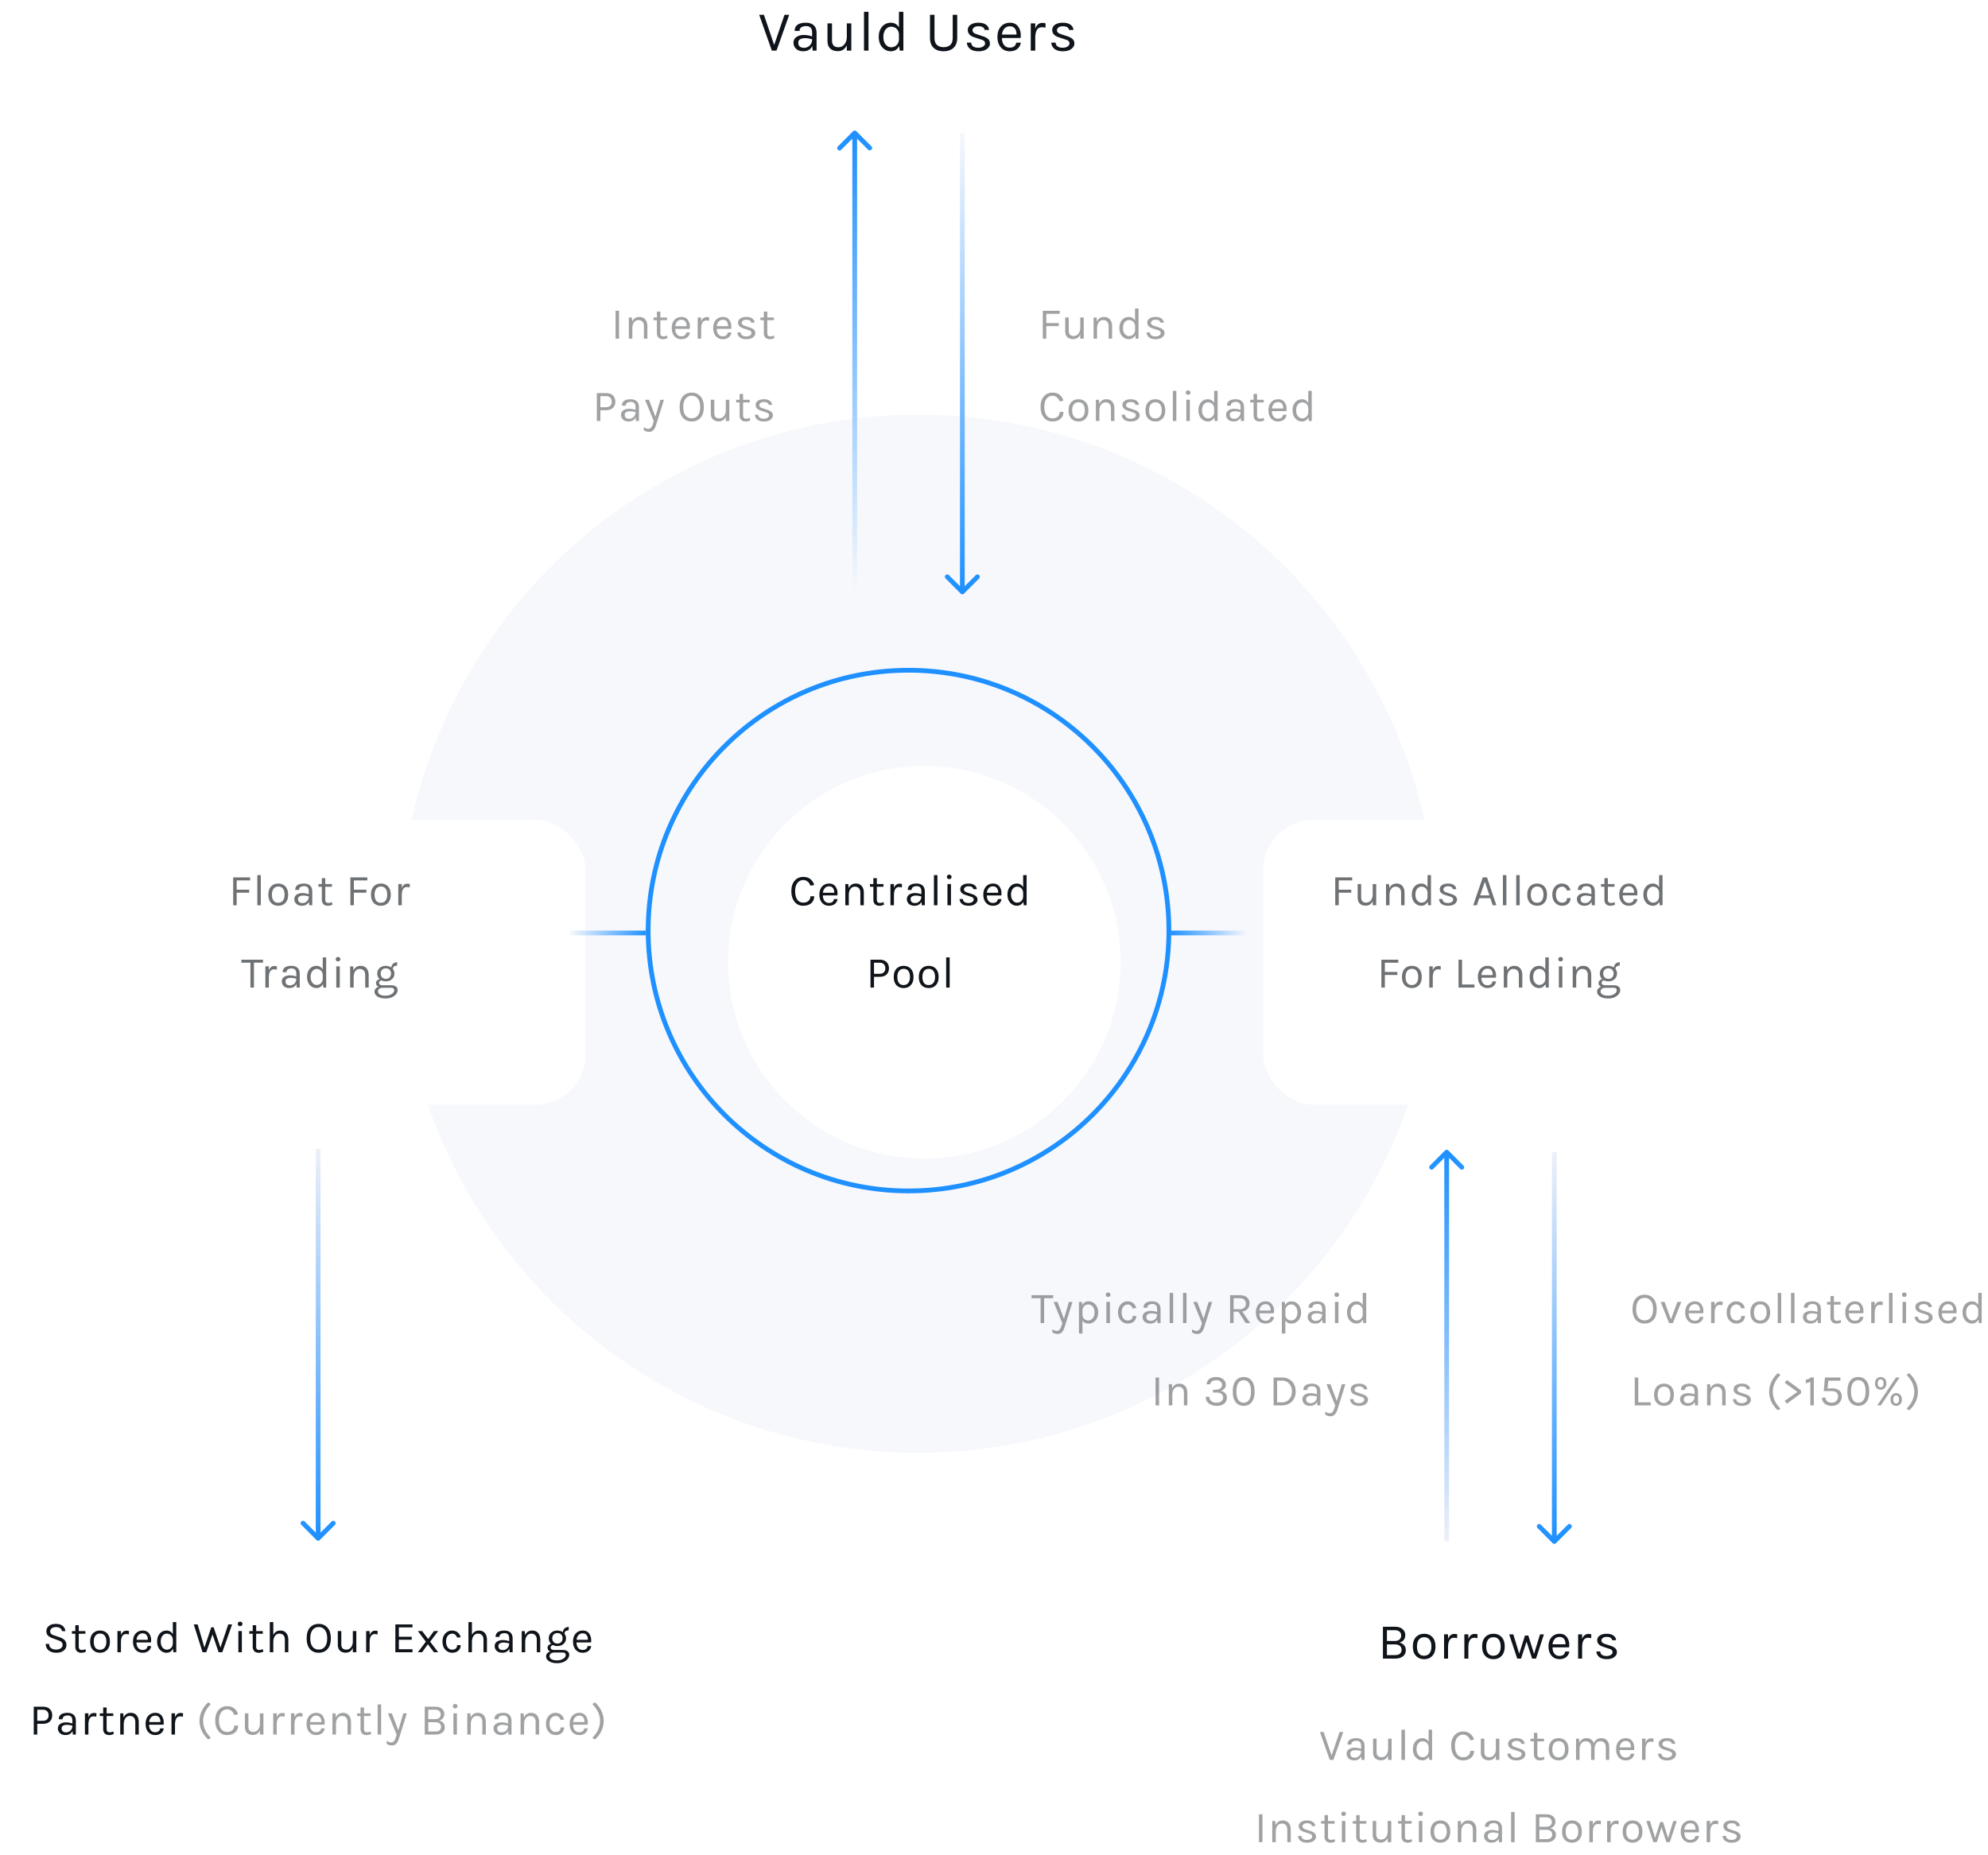<svg width="628" height="586" fill="none" xmlns="http://www.w3.org/2000/svg"><circle cx="290" cy="295" r="164" transform="rotate(90 290 295)" fill="#F7F8FC"/><circle cx="287" cy="294" r="82.25" transform="rotate(90 287 294)" stroke="#1E90FF" stroke-width="1.5"/><g filter="url(#filter0_d)"><circle cx="287" cy="294" r="62" transform="rotate(90 287 294)" fill="#fff"/></g><path d="M253.741 277.04c.942 0 1.698.238 2.268.714.578.467.975 1.078 1.19 1.834l-1.19.238c-.187-.551-.481-.985-.882-1.302a2.096 2.096 0 00-1.386-.49c-.738 0-1.349.308-1.834.924-.486.616-.728 1.475-.728 2.576 0 1.092.214 1.969.644 2.632.438.663 1.078.994 1.918.994.7 0 1.25-.182 1.652-.546.41-.373.616-.863.616-1.47h1.19c0 .924-.318 1.657-.952 2.198-.626.541-1.489.812-2.59.812-1.092 0-1.979-.42-2.66-1.26-.672-.84-1.008-1.965-1.008-3.374s.35-2.506 1.05-3.29c.7-.793 1.6-1.19 2.702-1.19zm8.124 8.218c.924 0 1.451-.406 1.582-1.218h1.134c-.103.672-.402 1.195-.896 1.568-.486.364-1.092.546-1.82.546-.896 0-1.624-.317-2.184-.952-.56-.644-.84-1.498-.84-2.562 0-1.064.28-1.913.84-2.548.569-.635 1.32-.952 2.254-.952.942 0 1.642.364 2.1 1.092.466.728.63 1.615.49 2.66h-4.578c0 .691.168 1.26.504 1.708.336.439.807.658 1.414.658zm.812-5.068a1.679 1.679 0 00-.784-.168c-.57 0-1.022.196-1.358.588-.327.383-.518.863-.574 1.442h3.57c0-.933-.285-1.554-.854-1.862zm5.427.406c.438-.971 1.19-1.456 2.254-1.456.793 0 1.409.261 1.848.784.448.523.672 1.237.672 2.142V286h-1.092v-3.934c0-.644-.154-1.129-.462-1.456-.299-.327-.728-.49-1.288-.49s-1.013.229-1.358.686c-.346.457-.528 1.092-.546 1.904V286h-1.106v-6.692h.952l.126 1.288zm11.151 5.208c-.802.373-1.535.453-2.198.238-.476-.149-.812-.462-1.008-.938a2.086 2.086 0 01-.154-.84v-4.116h-1.078v-.84h1.078v-1.862h1.092v1.862h2.1v.84h-2.1v4.102c0 .681.318 1.022.952 1.022.346 0 .733-.084 1.162-.252l.154.784zm4.774-5.558c-1.055 0-1.601.831-1.638 2.492V286h-1.106v-6.706h1.106v1.288c.336-.933.929-1.4 1.778-1.4.271 0 .527.042.77.126l-.056 1.078a2.695 2.695 0 00-.854-.14zm7.026 1.414c0-.607-.126-1.041-.378-1.302-.252-.261-.621-.392-1.106-.392-.476 0-.863.098-1.162.294-.289.187-.434.485-.434.896h-1.218c0-1.027.551-1.661 1.652-1.904a5.01 5.01 0 011.092-.112c.831 0 1.479.21 1.946.63.467.42.7 1.059.7 1.918V286h-.952l-.112-1.12c-.411.849-1.153 1.274-2.226 1.274-.719 0-1.297-.201-1.736-.602a1.968 1.968 0 01-.644-1.498c0-.597.238-1.064.714-1.4.485-.336 1.087-.504 1.806-.504.719 0 1.405.121 2.058.364v-.854zm0 1.554c-.663-.187-1.241-.28-1.736-.28-.495 0-.896.089-1.204.266-.308.177-.462.457-.462.84 0 .84.476 1.26 1.428 1.26.541 0 1.003-.191 1.386-.574.392-.392.588-.896.588-1.512zm3.97-6.748h1.106V286h-1.106v-9.534zm4.274 2.828h1.106V286h-1.106v-6.706zm.546-1.568c-.224 0-.401-.061-.532-.182a.714.714 0 01-.182-.504c0-.215.061-.383.182-.504.131-.131.308-.196.532-.196.224 0 .401.065.532.196.14.121.21.289.21.504a.66.66 0 01-.21.504c-.131.121-.308.182-.532.182zm3.497 3.22c0-.551.234-.989.7-1.316.476-.327 1.116-.49 1.918-.49.803 0 1.428.168 1.876.504.458.336.696.761.714 1.274h-1.078c-.084-.607-.597-.91-1.54-.91-.457 0-.812.103-1.064.308-.242.205-.364.429-.364.672 0 .233.094.434.28.602.187.159.486.299.896.42l1.344.448c.57.177 1.004.406 1.302.686.308.271.462.649.462 1.134 0 .476-.247.91-.742 1.302-.494.383-1.185.574-2.072.574-.886 0-1.577-.196-2.072-.588a2.023 2.023 0 01-.784-1.54h1.064c.019.42.187.737.504.952.327.205.733.308 1.218.308.486 0 .887-.103 1.204-.308.318-.205.476-.448.476-.728 0-.289-.093-.509-.28-.658-.186-.149-.49-.28-.91-.392l-1.302-.434c-1.166-.345-1.75-.952-1.75-1.82zm10.31 4.312c.924 0 1.451-.406 1.582-1.218h1.134c-.103.672-.402 1.195-.896 1.568-.486.364-1.092.546-1.82.546-.896 0-1.624-.317-2.184-.952-.56-.644-.84-1.498-.84-2.562 0-1.064.28-1.913.84-2.548.569-.635 1.32-.952 2.254-.952.942 0 1.642.364 2.1 1.092.466.728.63 1.615.49 2.66h-4.578c0 .691.168 1.26.504 1.708.336.439.807.658 1.414.658zm.812-5.068a1.679 1.679 0 00-.784-.168c-.57 0-1.022.196-1.358.588-.327.383-.518.863-.574 1.442h3.57c0-.933-.285-1.554-.854-1.862zm8.745.112v-3.836h1.092V286h-.896l-.14-1.12c-.215.42-.5.737-.854.952a2.2 2.2 0 01-1.162.322c-.85 0-1.564-.327-2.142-.98-.57-.653-.854-1.503-.854-2.548 0-1.055.28-1.899.84-2.534.569-.635 1.283-.952 2.142-.952.868 0 1.526.387 1.974 1.162zm-1.904-.182c-.542 0-.999.229-1.372.686-.364.457-.546 1.069-.546 1.834 0 .765.186 1.381.56 1.848.373.457.821.686 1.344.686.522 0 .966-.173 1.33-.518.373-.355.569-.826.588-1.414v-1.092c0-.625-.182-1.12-.546-1.484-.364-.364-.817-.546-1.358-.546zm-43.477 23.074c.97 0 1.708.247 2.212.742.513.485.77 1.143.77 1.974s-.257 1.489-.77 1.974c-.504.476-1.242.714-2.212.714h-1.736V312h-1.106v-8.806h2.842zm0 4.452c.606 0 1.064-.154 1.372-.462.317-.308.476-.728.476-1.26 0-.541-.159-.971-.476-1.288-.308-.327-.766-.49-1.372-.49h-1.736v3.5h1.736zm7.625-2.506c.934 0 1.685.303 2.254.91.579.607.868 1.475.868 2.604 0 1.12-.289 1.983-.868 2.59-.569.607-1.32.91-2.254.91-.933 0-1.689-.303-2.268-.91-.569-.607-.854-1.47-.854-2.59 0-1.129.285-1.997.854-2.604.579-.607 1.335-.91 2.268-.91zm2.002 3.514c0-.803-.168-1.428-.504-1.876-.336-.457-.83-.686-1.484-.686-.644 0-1.138.229-1.484.686-.345.448-.518 1.073-.518 1.876 0 .793.164 1.419.49 1.876.327.448.812.672 1.456.672.654 0 1.158-.224 1.512-.672.355-.457.532-1.083.532-1.876zm5.921-3.514c.933 0 1.685.303 2.254.91.579.607.868 1.475.868 2.604 0 1.12-.289 1.983-.868 2.59-.569.607-1.321.91-2.254.91s-1.689-.303-2.268-.91c-.569-.607-.854-1.47-.854-2.59 0-1.129.285-1.997.854-2.604.579-.607 1.335-.91 2.268-.91zm2.002 3.514c0-.803-.168-1.428-.504-1.876-.336-.457-.831-.686-1.484-.686-.644 0-1.139.229-1.484.686-.345.448-.518 1.073-.518 1.876 0 .793.163 1.419.49 1.876.327.448.812.672 1.456.672.653 0 1.157-.224 1.512-.672.355-.457.532-1.083.532-1.876zm3.513-6.188h1.106V312h-1.106v-9.534zM241.318 4.678l3.24 9.522 3.258-9.522h1.494L245.296 16h-1.476l-3.996-11.322h1.494zm15.233 5.742c0-.78-.162-1.338-.486-1.674-.324-.336-.798-.504-1.422-.504-.612 0-1.11.126-1.494.378-.372.24-.558.624-.558 1.152h-1.566c0-1.32.708-2.136 2.124-2.448.432-.096.9-.144 1.404-.144 1.068 0 1.902.27 2.502.81.6.54.9 1.362.9 2.466V16h-1.224l-.144-1.44c-.528 1.092-1.482 1.638-2.862 1.638-.924 0-1.668-.258-2.232-.774-.552-.516-.828-1.158-.828-1.926s.306-1.368.918-1.8c.624-.432 1.398-.648 2.322-.648.924 0 1.806.156 2.646.468V10.42zm0 1.998c-.852-.24-1.596-.36-2.232-.36-.636 0-1.152.114-1.548.342-.396.228-.594.588-.594 1.08 0 1.08.612 1.62 1.836 1.62.696 0 1.29-.246 1.782-.738.504-.504.756-1.152.756-1.944zm10.954 1.872c-.588 1.248-1.542 1.872-2.862 1.872-.972 0-1.758-.27-2.358-.81-.588-.54-.882-1.374-.882-2.502V7.378h1.422v5.364c0 1.452.672 2.178 2.016 2.178.78 0 1.41-.3 1.89-.9.492-.6.75-1.368.774-2.304V7.378h1.422V16h-1.422v-1.71zm5.426-10.548h1.422V16h-1.422V3.742zm11.039 4.932V3.742h1.404V16h-1.152l-.18-1.44c-.276.54-.642.948-1.098 1.224a2.832 2.832 0 01-1.494.414c-1.092 0-2.01-.42-2.754-1.26-.732-.84-1.098-1.932-1.098-3.276 0-1.356.36-2.442 1.08-3.258.732-.816 1.65-1.224 2.754-1.224 1.116 0 1.962.498 2.538 1.494zm-2.448-.234c-.696 0-1.284.294-1.764.882-.468.588-.702 1.374-.702 2.358s.24 1.776.72 2.376c.48.588 1.056.882 1.728.882.672 0 1.242-.222 1.71-.666.48-.456.732-1.062.756-1.818V11.05c0-.804-.234-1.44-.702-1.908-.468-.468-1.05-.702-1.746-.702zm13.68-3.762v7.236c0 1.056.264 1.818.792 2.286.528.468 1.224.702 2.088.702.864 0 1.56-.234 2.088-.702.528-.468.792-1.23.792-2.286V4.678h1.422v7.236c0 1.416-.39 2.484-1.17 3.204-.78.72-1.83 1.08-3.15 1.08-1.308 0-2.352-.36-3.132-1.08-.768-.72-1.152-1.788-1.152-3.204V4.678h1.422zm10.518 4.824c0-.708.3-1.272.9-1.692.612-.42 1.434-.63 2.466-.63 1.032 0 1.836.216 2.412.648.588.432.894.978.918 1.638h-1.386c-.108-.78-.768-1.17-1.98-1.17-.588 0-1.044.132-1.368.396-.312.264-.468.552-.468.864 0 .3.12.558.36.774.24.204.624.384 1.152.54l1.728.576c.732.228 1.29.522 1.674.882.396.348.594.834.594 1.458 0 .612-.318 1.17-.954 1.674-.636.492-1.524.738-2.664.738-1.14 0-2.028-.252-2.664-.756-.636-.516-.972-1.176-1.008-1.98h1.368c.024.54.24.948.648 1.224.42.264.942.396 1.566.396.624 0 1.14-.132 1.548-.396.408-.264.612-.576.612-.936 0-.372-.12-.654-.36-.846-.24-.192-.63-.36-1.17-.504l-1.674-.558c-1.5-.444-2.25-1.224-2.25-2.34zm13.254 5.544c1.188 0 1.866-.522 2.034-1.566h1.458c-.132.864-.516 1.536-1.152 2.016-.624.468-1.404.702-2.34.702-1.152 0-2.088-.408-2.808-1.224-.72-.828-1.08-1.926-1.08-3.294s.36-2.46 1.08-3.276c.732-.816 1.698-1.224 2.898-1.224 1.212 0 2.112.468 2.7 1.404.6.936.81 2.076.63 3.42h-5.886c0 .888.216 1.62.648 2.196.432.564 1.038.846 1.818.846zm1.044-6.516c-.276-.144-.612-.216-1.008-.216-.732 0-1.314.252-1.746.756-.42.492-.666 1.11-.738 1.854h4.59c0-1.2-.366-1.998-1.098-2.394zm9.12.072c-1.356 0-2.058 1.068-2.106 3.204V16h-1.422V7.378h1.422v1.656c.432-1.2 1.194-1.8 2.286-1.8.348 0 .678.054.99.162l-.072 1.386c-.36-.12-.726-.18-1.098-.18zm3.256.9c0-.708.3-1.272.9-1.692.612-.42 1.434-.63 2.466-.63 1.032 0 1.836.216 2.412.648.588.432.894.978.918 1.638h-1.386c-.108-.78-.768-1.17-1.98-1.17-.588 0-1.044.132-1.368.396-.312.264-.468.552-.468.864 0 .3.12.558.36.774.24.204.624.384 1.152.54l1.728.576c.732.228 1.29.522 1.674.882.396.348.594.834.594 1.458 0 .612-.318 1.17-.954 1.674-.636.492-1.524.738-2.664.738-1.14 0-2.028-.252-2.664-.756-.636-.516-.972-1.176-1.008-1.98h1.368c.024.54.24.948.648 1.224.42.264.942.396 1.566.396.624 0 1.14-.132 1.548-.396.408-.264.612-.576.612-.936 0-.372-.12-.654-.36-.846-.24-.192-.63-.36-1.17-.504l-1.674-.558c-1.5-.444-2.25-1.224-2.25-2.34z" fill="#0F141A"/><path d="M519.522 409.04c1.139 0 2.058.392 2.758 1.176.709.775 1.064 1.909 1.064 3.402 0 1.484-.35 2.613-1.05 3.388-.7.765-1.624 1.148-2.772 1.148-1.148 0-2.072-.387-2.772-1.162-.691-.784-1.036-1.913-1.036-3.388 0-1.484.345-2.613 1.036-3.388.7-.784 1.624-1.176 2.772-1.176zm0 .994c-.821 0-1.47.308-1.946.924-.476.616-.714 1.503-.714 2.66 0 1.157.238 2.035.714 2.632s1.125.896 1.946.896 1.47-.299 1.946-.896c.485-.597.728-1.475.728-2.632s-.243-2.044-.728-2.66c-.476-.616-1.125-.924-1.946-.924zm6.307 1.274l2.016 5.53 2.03-5.53h1.246l-2.66 6.692h-1.218l-2.66-6.692h1.246zm9.547 5.95c.924 0 1.451-.406 1.582-1.218h1.134c-.103.672-.402 1.195-.896 1.568-.486.364-1.092.546-1.82.546-.896 0-1.624-.317-2.184-.952-.56-.644-.84-1.498-.84-2.562 0-1.064.28-1.913.84-2.548.569-.635 1.32-.952 2.254-.952.942 0 1.642.364 2.1 1.092.466.728.63 1.615.49 2.66h-4.578c0 .691.168 1.26.504 1.708.336.439.807.658 1.414.658zm.812-5.068a1.679 1.679 0 00-.784-.168c-.57 0-1.022.196-1.358.588-.327.383-.518.863-.574 1.442h3.57c0-.933-.285-1.554-.854-1.862zm7.093.056c-1.055 0-1.601.831-1.638 2.492V418h-1.106v-6.706h1.106v1.288c.336-.933.929-1.4 1.778-1.4.271 0 .527.042.77.126l-.056 1.078a2.695 2.695 0 00-.854-.14zm5.108-1.106c.793 0 1.423.205 1.89.616.467.401.77.905.91 1.512l-1.12.098c-.121-.392-.317-.695-.588-.91a1.373 1.373 0 00-.896-.336c-.597 0-1.083.224-1.456.672-.364.448-.546 1.059-.546 1.834 0 .765.177 1.381.532 1.848.364.467.812.7 1.344.7.541 0 .943-.121 1.204-.364.271-.252.406-.607.406-1.064h1.134c0 .719-.252 1.302-.756 1.75-.495.439-1.143.658-1.946.658-.849 0-1.573-.322-2.17-.966-.588-.644-.882-1.498-.882-2.562 0-1.073.294-1.923.882-2.548.588-.625 1.274-.938 2.058-.938zm7.667 0c.933 0 1.685.303 2.254.91.579.607.868 1.475.868 2.604 0 1.12-.289 1.983-.868 2.59-.569.607-1.321.91-2.254.91s-1.689-.303-2.268-.91c-.569-.607-.854-1.47-.854-2.59 0-1.129.285-1.997.854-2.604.579-.607 1.335-.91 2.268-.91zm2.002 3.514c0-.803-.168-1.428-.504-1.876-.336-.457-.831-.686-1.484-.686-.644 0-1.139.229-1.484.686-.345.448-.518 1.073-.518 1.876 0 .793.163 1.419.49 1.876.327.448.812.672 1.456.672.653 0 1.157-.224 1.512-.672.355-.457.532-1.083.532-1.876zm3.513-6.188h1.106V418h-1.106v-9.534zm4.203 0h1.106V418h-1.106v-9.534zm8.348 5.194c0-.607-.126-1.041-.378-1.302-.252-.261-.62-.392-1.106-.392-.476 0-.863.098-1.162.294-.289.187-.434.485-.434.896h-1.218c0-1.027.551-1.661 1.652-1.904a5.01 5.01 0 011.092-.112c.831 0 1.48.21 1.946.63.467.42.7 1.059.7 1.918V418h-.952l-.112-1.12c-.41.849-1.152 1.274-2.226 1.274-.718 0-1.297-.201-1.736-.602a1.968 1.968 0 01-.644-1.498c0-.597.238-1.064.714-1.4.486-.336 1.088-.504 1.806-.504.719 0 1.405.121 2.058.364v-.854zm0 1.554c-.662-.187-1.241-.28-1.736-.28-.494 0-.896.089-1.204.266-.308.177-.462.457-.462.84 0 .84.476 1.26 1.428 1.26.542 0 1.004-.191 1.386-.574.392-.392.588-.896.588-1.512zm7.47 2.59c-.802.373-1.535.453-2.198.238-.476-.149-.812-.462-1.008-.938a2.086 2.086 0 01-.154-.84v-4.116h-1.078v-.84h1.078v-1.862h1.092v1.862h2.1v.84h-2.1v4.102c0 .681.318 1.022.952 1.022.346 0 .733-.084 1.162-.252l.154.784zm4.354-.546c.924 0 1.451-.406 1.582-1.218h1.134c-.103.672-.401 1.195-.896 1.568-.485.364-1.092.546-1.82.546-.896 0-1.624-.317-2.184-.952-.56-.644-.84-1.498-.84-2.562 0-1.064.28-1.913.84-2.548.569-.635 1.321-.952 2.254-.952.943 0 1.643.364 2.1 1.092.467.728.63 1.615.49 2.66h-4.578c0 .691.168 1.26.504 1.708.336.439.807.658 1.414.658zm.812-5.068a1.679 1.679 0 00-.784-.168c-.569 0-1.022.196-1.358.588-.327.383-.518.863-.574 1.442h3.57c0-.933-.285-1.554-.854-1.862zm7.093.056c-1.055 0-1.601.831-1.638 2.492V418h-1.106v-6.706h1.106v1.288c.336-.933.929-1.4 1.778-1.4.271 0 .527.042.77.126l-.056 1.078a2.695 2.695 0 00-.854-.14zm2.882-3.78h1.106V418h-1.106v-9.534zm4.274 2.828h1.106V418h-1.106v-6.706zm.546-1.568c-.224 0-.402-.061-.532-.182a.71.71 0 01-.182-.504c0-.215.06-.383.182-.504.13-.131.308-.196.532-.196.224 0 .401.065.532.196.14.121.21.289.21.504a.66.66 0 01-.21.504c-.131.121-.308.182-.532.182zm3.497 3.22c0-.551.234-.989.7-1.316.476-.327 1.116-.49 1.918-.49.803 0 1.428.168 1.876.504.458.336.696.761.714 1.274h-1.078c-.084-.607-.597-.91-1.54-.91-.457 0-.812.103-1.064.308-.242.205-.364.429-.364.672 0 .233.094.434.28.602.187.159.486.299.896.42l1.344.448c.57.177 1.004.406 1.302.686.308.271.462.649.462 1.134 0 .476-.247.91-.742 1.302-.494.383-1.185.574-2.072.574-.886 0-1.577-.196-2.072-.588a2.023 2.023 0 01-.784-1.54h1.064c.019.42.187.737.504.952.327.205.733.308 1.218.308.486 0 .887-.103 1.204-.308.318-.205.476-.448.476-.728 0-.289-.093-.509-.28-.658-.186-.149-.49-.28-.91-.392l-1.302-.434c-1.166-.345-1.75-.952-1.75-1.82zm10.31 4.312c.924 0 1.451-.406 1.582-1.218h1.134c-.103.672-.402 1.195-.896 1.568-.486.364-1.092.546-1.82.546-.896 0-1.624-.317-2.184-.952-.56-.644-.84-1.498-.84-2.562 0-1.064.28-1.913.84-2.548.569-.635 1.32-.952 2.254-.952.942 0 1.642.364 2.1 1.092.466.728.63 1.615.49 2.66h-4.578c0 .691.168 1.26.504 1.708.336.439.807.658 1.414.658zm.812-5.068a1.679 1.679 0 00-.784-.168c-.57 0-1.022.196-1.358.588-.327.383-.518.863-.574 1.442h3.57c0-.933-.285-1.554-.854-1.862zm8.745.112v-3.836h1.092V418h-.896l-.14-1.12c-.215.42-.5.737-.854.952a2.2 2.2 0 01-1.162.322c-.85 0-1.564-.327-2.142-.98-.57-.653-.854-1.503-.854-2.548 0-1.055.28-1.899.84-2.534.569-.635 1.283-.952 2.142-.952.868 0 1.526.387 1.974 1.162zm-1.904-.182c-.542 0-.999.229-1.372.686-.364.457-.546 1.069-.546 1.834 0 .765.186 1.381.56 1.848.373.457.821.686 1.344.686.522 0 .966-.173 1.33-.518.373-.355.569-.826.588-1.414v-1.092c0-.625-.182-1.12-.546-1.484-.364-.364-.817-.546-1.358-.546zM517.52 443.034h3.92V444h-5.026v-8.806h1.106v7.84zm8.131-5.894c.933 0 1.684.303 2.254.91.578.607.868 1.475.868 2.604 0 1.12-.29 1.983-.868 2.59-.57.607-1.321.91-2.254.91-.934 0-1.69-.303-2.268-.91-.57-.607-.854-1.47-.854-2.59 0-1.129.284-1.997.854-2.604.578-.607 1.334-.91 2.268-.91zm2.002 3.514c0-.803-.168-1.428-.504-1.876-.336-.457-.831-.686-1.484-.686-.644 0-1.139.229-1.484.686-.346.448-.518 1.073-.518 1.876 0 .793.163 1.419.49 1.876.326.448.812.672 1.456.672.653 0 1.157-.224 1.512-.672.354-.457.532-1.083.532-1.876zm7.656-.994c0-.607-.126-1.041-.378-1.302-.252-.261-.62-.392-1.106-.392-.476 0-.863.098-1.162.294-.289.187-.434.485-.434.896h-1.218c0-1.027.551-1.661 1.652-1.904a5.01 5.01 0 011.092-.112c.831 0 1.48.21 1.946.63.467.42.7 1.059.7 1.918V444h-.952l-.112-1.12c-.41.849-1.152 1.274-2.226 1.274-.718 0-1.297-.201-1.736-.602a1.968 1.968 0 01-.644-1.498c0-.597.238-1.064.714-1.4.486-.336 1.088-.504 1.806-.504.719 0 1.405.121 2.058.364v-.854zm0 1.554c-.662-.187-1.241-.28-1.736-.28-.494 0-.896.089-1.204.266-.308.177-.462.457-.462.84 0 .84.476 1.26 1.428 1.26.542 0 1.004-.191 1.386-.574.392-.392.588-.896.588-1.512zm5.034-2.618c.439-.971 1.19-1.456 2.254-1.456.794 0 1.41.261 1.848.784.448.523.672 1.237.672 2.142V444h-1.092v-3.934c0-.644-.154-1.129-.462-1.456-.298-.327-.728-.49-1.288-.49s-1.012.229-1.358.686c-.345.457-.527 1.092-.546 1.904V444h-1.106v-6.692h.952l.126 1.288zm7.302.35c0-.551.233-.989.7-1.316.476-.327 1.115-.49 1.918-.49.803 0 1.428.168 1.876.504.457.336.695.761.714 1.274h-1.078c-.084-.607-.597-.91-1.54-.91-.457 0-.812.103-1.064.308-.243.205-.364.429-.364.672 0 .233.093.434.28.602.187.159.485.299.896.42l1.344.448c.569.177 1.003.406 1.302.686.308.271.462.649.462 1.134 0 .476-.247.91-.742 1.302-.495.383-1.185.574-2.072.574s-1.577-.196-2.072-.588a2.02 2.02 0 01-.784-1.54h1.064c.019.42.187.737.504.952.327.205.733.308 1.218.308s.887-.103 1.204-.308c.317-.205.476-.448.476-.728 0-.289-.093-.509-.28-.658-.187-.149-.49-.28-.91-.392l-1.302-.434c-1.167-.345-1.75-.952-1.75-1.82zm14.793-4.564c-1.615 1.633-2.422 3.407-2.422 5.32 0 1.913.807 3.687 2.422 5.32l-.798.56c-.915-.831-1.605-1.75-2.072-2.758a7.35 7.35 0 01-.7-3.122c0-1.083.233-2.123.7-3.122.467-1.008 1.157-1.932 2.072-2.772l.798.574zm2.05 1.61l4.424 3.248v.966l-4.424 3.234-.714-.854 4.004-2.856-4.004-2.898.714-.84zm5.952-.112a3.145 3.145 0 001.638-.714h.896V444h-1.092v-7.518a2.962 2.962 0 01-1.442.49v-1.092zm10.206 5.264c0-1.111-.723-1.666-2.17-1.666h-2.366l.378-4.284h4.886v1.008h-3.822l-.238 2.534a8.148 8.148 0 011.386-.126c.962 0 1.718.215 2.268.644.551.42.826 1.059.826 1.918s-.289 1.573-.868 2.142c-.578.56-1.325.84-2.24.84-.914 0-1.661-.229-2.24-.686-.578-.467-.868-1.106-.868-1.918h1.106c0 .765.392 1.265 1.176 1.498.243.065.509.098.798.098.598 0 1.078-.187 1.442-.56.364-.383.546-.863.546-1.442zm6.39-6.104c1.064 0 1.904.392 2.52 1.176.616.784.924 1.913.924 3.388 0 1.465-.308 2.59-.924 3.374-.616.784-1.456 1.176-2.52 1.176s-1.908-.387-2.534-1.162c-.616-.775-.924-1.904-.924-3.388 0-1.493.308-2.627.924-3.402.626-.775 1.47-1.162 2.534-1.162zm2.296 4.564c0-1.148-.196-2.025-.588-2.632-.392-.616-.966-.924-1.722-.924-.746 0-1.316.308-1.708.924-.392.607-.588 1.484-.588 2.632 0 1.139.196 2.016.588 2.632.392.607.962.91 1.708.91.756 0 1.33-.303 1.722-.91.392-.616.588-1.493.588-2.632zm4.757-4.564c.495 0 .919.177 1.274.532.355.355.532.849.532 1.484s-.177 1.129-.532 1.484c-.345.345-.77.518-1.274.518s-.929-.177-1.274-.532c-.336-.355-.504-.845-.504-1.47s.173-1.115.518-1.47a1.67 1.67 0 011.26-.546zm.91 2.016c0-.439-.084-.761-.252-.966a.81.81 0 00-.658-.308.81.81 0 00-.658.308c-.168.205-.252.527-.252.966 0 .439.084.756.252.952a.825.825 0 00.658.294c.271 0 .49-.098.658-.294.168-.196.252-.513.252-.952zm3.934-1.862h1.148L594.159 444h-1.134l5.908-8.806zm.056 4.942c.504 0 .929.177 1.274.532.355.345.532.84.532 1.484 0 .635-.177 1.129-.532 1.484-.345.345-.77.518-1.274.518s-.929-.177-1.274-.532c-.336-.355-.504-.845-.504-1.47 0-.635.168-1.129.504-1.484.345-.355.77-.532 1.274-.532zm0 .742a.81.81 0 00-.658.308c-.168.205-.252.527-.252.966 0 .439.084.756.252.952a.825.825 0 00.658.294c.271 0 .49-.098.658-.294.168-.196.252-.513.252-.952 0-.439-.084-.761-.252-.966a.81.81 0 00-.658-.308zm3.298 4.144c1.615-1.633 2.422-3.407 2.422-5.32 0-1.913-.807-3.687-2.422-5.32l.798-.574c.915.84 1.605 1.764 2.072 2.772.467.999.7 2.039.7 3.122a7.35 7.35 0 01-.7 3.122c-.467 1.008-1.157 1.927-2.072 2.758l-.798-.56z" fill="#0F141A" fill-opacity=".4"/><g filter="url(#filter1_d)"><rect x="394" y="249" width="158" height="90" rx="16" fill="#fff"/></g><path d="M421.801 277.194h5.348v.952h-4.242v2.926h3.948v.952h-3.948V286h-1.106v-8.806zm11.83 7.476c-.458.971-1.2 1.456-2.226 1.456-.756 0-1.368-.21-1.834-.63-.458-.42-.686-1.069-.686-1.946v-4.256h1.106v4.172c0 1.129.522 1.694 1.568 1.694.606 0 1.096-.233 1.47-.7.382-.467.583-1.064.602-1.792v-3.374h1.106V286h-1.106v-1.33zm5.284-4.074c.439-.971 1.19-1.456 2.254-1.456.793 0 1.409.261 1.848.784.448.523.672 1.237.672 2.142V286h-1.092v-3.934c0-.644-.154-1.129-.462-1.456-.299-.327-.728-.49-1.288-.49s-1.013.229-1.358.686c-.345.457-.527 1.092-.546 1.904V286h-1.106v-6.692h.952l.126 1.288zm12.033-.294v-3.836h1.092V286h-.896l-.14-1.12c-.214.42-.499.737-.854.952a2.198 2.198 0 01-1.162.322c-.849 0-1.563-.327-2.142-.98-.569-.653-.854-1.503-.854-2.548 0-1.055.28-1.899.84-2.534.57-.635 1.284-.952 2.142-.952.868 0 1.526.387 1.974 1.162zm-1.904-.182c-.541 0-.998.229-1.372.686-.364.457-.546 1.069-.546 1.834 0 .765.187 1.381.56 1.848.374.457.822.686 1.344.686.523 0 .966-.173 1.33-.518.374-.355.57-.826.588-1.414v-1.092c0-.625-.182-1.12-.546-1.484-.364-.364-.816-.546-1.358-.546zm5.765.826c0-.551.233-.989.7-1.316.476-.327 1.115-.49 1.918-.49.803 0 1.428.168 1.876.504.457.336.695.761.714 1.274h-1.078c-.084-.607-.597-.91-1.54-.91-.457 0-.812.103-1.064.308-.243.205-.364.429-.364.672 0 .233.093.434.28.602.187.159.485.299.896.42l1.344.448c.569.177 1.003.406 1.302.686.308.271.462.649.462 1.134 0 .476-.247.91-.742 1.302-.495.383-1.185.574-2.072.574s-1.577-.196-2.072-.588a2.02 2.02 0 01-.784-1.54h1.064c.019.42.187.737.504.952.327.205.733.308 1.218.308s.887-.103 1.204-.308c.317-.205.476-.448.476-.728 0-.289-.093-.509-.28-.658-.187-.149-.49-.28-.91-.392l-1.302-.434c-1.167-.345-1.75-.952-1.75-1.82zm13.589-3.752h1.344l2.954 8.806h-1.148l-.756-2.24h-3.5l-.756 2.24h-1.162l3.024-8.806zm-.812 5.698h2.926l-1.456-4.34-1.47 4.34zm7.171-6.426h1.106V286h-1.106v-9.534zm4.204 0h1.106V286h-1.106v-9.534zm6.611 2.674c.934 0 1.685.303 2.254.91.579.607.868 1.475.868 2.604 0 1.12-.289 1.983-.868 2.59-.569.607-1.32.91-2.254.91-.933 0-1.689-.303-2.268-.91-.569-.607-.854-1.47-.854-2.59 0-1.129.285-1.997.854-2.604.579-.607 1.335-.91 2.268-.91zm2.002 3.514c0-.803-.168-1.428-.504-1.876-.336-.457-.83-.686-1.484-.686-.644 0-1.138.229-1.484.686-.345.448-.518 1.073-.518 1.876 0 .793.164 1.419.49 1.876.327.448.812.672 1.456.672.654 0 1.158-.224 1.512-.672.355-.457.532-1.083.532-1.876zm5.739-3.514c.793 0 1.423.205 1.89.616.467.401.77.905.91 1.512l-1.12.098c-.121-.392-.317-.695-.588-.91a1.373 1.373 0 00-.896-.336c-.597 0-1.083.224-1.456.672-.364.448-.546 1.059-.546 1.834 0 .765.177 1.381.532 1.848.364.467.812.7 1.344.7.541 0 .943-.121 1.204-.364.271-.252.406-.607.406-1.064h1.134c0 .719-.252 1.302-.756 1.75-.495.439-1.143.658-1.946.658-.849 0-1.573-.322-2.17-.966-.588-.644-.882-1.498-.882-2.562 0-1.073.294-1.923.882-2.548.588-.625 1.274-.938 2.058-.938zm9.403 2.52c0-.607-.126-1.041-.378-1.302-.252-.261-.621-.392-1.106-.392-.476 0-.863.098-1.162.294-.289.187-.434.485-.434.896h-1.218c0-1.027.551-1.661 1.652-1.904a5.01 5.01 0 011.092-.112c.831 0 1.479.21 1.946.63.467.42.7 1.059.7 1.918V286h-.952l-.112-1.12c-.411.849-1.153 1.274-2.226 1.274-.719 0-1.297-.201-1.736-.602a1.968 1.968 0 01-.644-1.498c0-.597.238-1.064.714-1.4.485-.336 1.087-.504 1.806-.504.719 0 1.405.121 2.058.364v-.854zm0 1.554c-.663-.187-1.241-.28-1.736-.28-.495 0-.896.089-1.204.266-.308.177-.462.457-.462.84 0 .84.476 1.26 1.428 1.26.541 0 1.003-.191 1.386-.574.392-.392.588-.896.588-1.512zm7.47 2.59c-.803.373-1.535.453-2.198.238-.476-.149-.812-.462-1.008-.938a2.07 2.07 0 01-.154-.84v-4.116h-1.078v-.84h1.078v-1.862h1.092v1.862h2.1v.84h-2.1v4.102c0 .681.317 1.022.952 1.022.345 0 .733-.084 1.162-.252l.154.784zm4.354-.546c.924 0 1.451-.406 1.582-1.218h1.134c-.103.672-.402 1.195-.896 1.568-.486.364-1.092.546-1.82.546-.896 0-1.624-.317-2.184-.952-.56-.644-.84-1.498-.84-2.562 0-1.064.28-1.913.84-2.548.569-.635 1.32-.952 2.254-.952.942 0 1.642.364 2.1 1.092.466.728.63 1.615.49 2.66h-4.578c0 .691.168 1.26.504 1.708.336.439.807.658 1.414.658zm.812-5.068a1.679 1.679 0 00-.784-.168c-.57 0-1.022.196-1.358.588-.327.383-.518.863-.574 1.442h3.57c0-.933-.285-1.554-.854-1.862zm8.745.112v-3.836h1.092V286h-.896l-.14-1.12c-.215.42-.5.737-.854.952a2.2 2.2 0 01-1.162.322c-.85 0-1.564-.327-2.142-.98-.57-.653-.854-1.503-.854-2.548 0-1.055.28-1.899.84-2.534.569-.635 1.283-.952 2.142-.952.868 0 1.526.387 1.974 1.162zm-1.904-.182c-.542 0-.999.229-1.372.686-.364.457-.546 1.069-.546 1.834 0 .765.186 1.381.56 1.848.373.457.821.686 1.344.686.522 0 .966-.173 1.33-.518.373-.355.569-.826.588-1.414v-1.092c0-.625-.182-1.12-.546-1.484-.364-.364-.817-.546-1.358-.546zm-85.825 23.074h5.348v.952h-4.242v2.926h3.948v.952h-3.948V312h-1.106v-8.806zm9.633 1.946c.933 0 1.684.303 2.254.91.578.607.868 1.475.868 2.604 0 1.12-.29 1.983-.868 2.59-.57.607-1.321.91-2.254.91-.934 0-1.69-.303-2.268-.91-.57-.607-.854-1.47-.854-2.59 0-1.129.284-1.997.854-2.604.578-.607 1.334-.91 2.268-.91zm2.002 3.514c0-.803-.168-1.428-.504-1.876-.336-.457-.831-.686-1.484-.686-.644 0-1.139.229-1.484.686-.346.448-.518 1.073-.518 1.876 0 .793.163 1.419.49 1.876.326.448.812.672 1.456.672.653 0 1.157-.224 1.512-.672.354-.457.532-1.083.532-1.876zm6.242-2.408c-1.054 0-1.6.831-1.638 2.492V312h-1.106v-6.706h1.106v1.288c.336-.933.929-1.4 1.778-1.4.271 0 .528.042.77.126l-.056 1.078a2.69 2.69 0 00-.854-.14zm7.604 4.788h3.92V312h-5.026v-8.806h1.106v7.84zm8.033.224c.924 0 1.452-.406 1.582-1.218h1.134c-.102.672-.401 1.195-.896 1.568-.485.364-1.092.546-1.82.546-.896 0-1.624-.317-2.184-.952-.56-.644-.84-1.498-.84-2.562 0-1.064.28-1.913.84-2.548.57-.635 1.321-.952 2.254-.952.943 0 1.643.364 2.1 1.092.467.728.63 1.615.49 2.66h-4.578c0 .691.168 1.26.504 1.708.336.439.808.658 1.414.658zm.812-5.068a1.676 1.676 0 00-.784-.168c-.569 0-1.022.196-1.358.588-.326.383-.518.863-.574 1.442h3.57c0-.933-.284-1.554-.854-1.862zm5.427.406c.439-.971 1.19-1.456 2.254-1.456.794 0 1.41.261 1.848.784.448.523.672 1.237.672 2.142V312h-1.092v-3.934c0-.644-.154-1.129-.462-1.456-.298-.327-.728-.49-1.288-.49s-1.012.229-1.358.686c-.345.457-.527 1.092-.546 1.904V312h-1.106v-6.692h.952l.126 1.288zm12.034-.294v-3.836h1.092V312h-.896l-.14-1.12c-.215.42-.5.737-.854.952a2.2 2.2 0 01-1.162.322c-.85 0-1.564-.327-2.142-.98-.57-.653-.854-1.503-.854-2.548 0-1.055.28-1.899.84-2.534.569-.635 1.283-.952 2.142-.952.868 0 1.526.387 1.974 1.162zm-1.904-.182c-.542 0-.999.229-1.372.686-.364.457-.546 1.069-.546 1.834 0 .765.186 1.381.56 1.848.373.457.821.686 1.344.686.522 0 .966-.173 1.33-.518.373-.355.569-.826.588-1.414v-1.092c0-.625-.182-1.12-.546-1.484-.364-.364-.817-.546-1.358-.546zm6.184-.826h1.106V312h-1.106v-6.706zm.546-1.568c-.224 0-.401-.061-.532-.182a.714.714 0 01-.182-.504c0-.215.061-.383.182-.504.131-.131.308-.196.532-.196.224 0 .402.065.532.196.14.121.21.289.21.504a.66.66 0 01-.21.504c-.13.121-.308.182-.532.182zm4.912 2.87c.439-.971 1.19-1.456 2.254-1.456.793 0 1.409.261 1.848.784.448.523.672 1.237.672 2.142V312h-1.092v-3.934c0-.644-.154-1.129-.462-1.456-.299-.327-.728-.49-1.288-.49s-1.013.229-1.358.686c-.345.457-.527 1.092-.546 1.904V312h-1.106v-6.692h.952l.126 1.288zm7.931 5.194c-.56-.271-.84-.686-.84-1.246 0-.289.108-.541.322-.756.224-.224.5-.373.826-.448-.504-.448-.756-1.036-.756-1.764s.257-1.316.77-1.764a2.75 2.75 0 011.848-.672c.71 0 1.312.168 1.806.504.066-.495.262-.891.588-1.19.336-.299.775-.448 1.316-.448l-.098 1.092c-.821 0-1.25.345-1.288 1.036.327.401.49.882.49 1.442 0 .719-.261 1.311-.784 1.778-.513.457-1.157.686-1.932.686-.532 0-1.003-.107-1.414-.322a1.023 1.023 0 00-.504.266c-.149.131-.224.313-.224.546 0 .495.411.742 1.232.742h2.604c.626 0 1.12.135 1.484.406.364.261.546.63.546 1.106 0 .709-.359 1.33-1.078 1.862-.709.532-1.61.798-2.702.798-1.092 0-1.95-.205-2.576-.616-.625-.401-.938-.91-.938-1.526 0-.401.117-.728.35-.98.243-.252.56-.429.952-.532zm-.21 1.47c0 .355.192.658.574.91.392.261.98.392 1.764.392.794 0 1.452-.173 1.974-.518.532-.336.798-.733.798-1.19a.765.765 0 00-.238-.56c-.149-.149-.382-.224-.7-.224h-2.702c-.476.019-.84.131-1.092.336-.252.215-.378.499-.378.854zm4.116-5.684c0-.485-.144-.877-.434-1.176-.289-.308-.69-.462-1.204-.462-.504 0-.9.154-1.19.462-.289.299-.434.691-.434 1.176s.145.887.434 1.204c.299.308.7.462 1.204.462s.901-.159 1.19-.476c.29-.317.434-.714.434-1.19z" fill="#0F141A" fill-opacity=".6"/><g filter="url(#filter2_d)"><rect x="22" y="249" width="158" height="90" rx="16" fill="#fff"/></g><path d="M73.663 277.194h5.348v.952H74.77v2.926h3.948v.952H74.77V286h-1.106v-8.806zm7.622-.728h1.106V286h-1.106v-9.534zm6.612 2.674c.933 0 1.684.303 2.254.91.578.607.868 1.475.868 2.604 0 1.12-.29 1.983-.868 2.59-.57.607-1.32.91-2.254.91-.934 0-1.69-.303-2.268-.91-.57-.607-.854-1.47-.854-2.59 0-1.129.284-1.997.854-2.604.578-.607 1.334-.91 2.268-.91zm2.002 3.514c0-.803-.168-1.428-.504-1.876-.336-.457-.83-.686-1.484-.686-.644 0-1.139.229-1.484.686-.346.448-.518 1.073-.518 1.876 0 .793.163 1.419.49 1.876.326.448.812.672 1.456.672.653 0 1.157-.224 1.512-.672.354-.457.532-1.083.532-1.876zm7.656-.994c0-.607-.126-1.041-.378-1.302-.252-.261-.62-.392-1.106-.392-.476 0-.863.098-1.162.294-.289.187-.434.485-.434.896h-1.218c0-1.027.551-1.661 1.652-1.904a5.01 5.01 0 011.092-.112c.831 0 1.48.21 1.946.63.467.42.7 1.059.7 1.918V286h-.952l-.112-1.12c-.41.849-1.152 1.274-2.226 1.274-.718 0-1.297-.201-1.736-.602a1.967 1.967 0 01-.644-1.498c0-.597.238-1.064.714-1.4.486-.336 1.088-.504 1.806-.504.719 0 1.405.121 2.058.364v-.854zm0 1.554c-.662-.187-1.241-.28-1.736-.28-.494 0-.896.089-1.204.266-.308.177-.462.457-.462.84 0 .84.476 1.26 1.428 1.26.542 0 1.004-.191 1.386-.574.392-.392.588-.896.588-1.512zm7.47 2.59c-.802.373-1.535.453-2.198.238-.476-.149-.812-.462-1.008-.938a2.086 2.086 0 01-.154-.84v-4.116h-1.078v-.84h1.078v-1.862h1.092v1.862h2.1v.84h-2.1v4.102c0 .681.318 1.022.952 1.022.346 0 .733-.084 1.162-.252l.154.784zm5.66-8.61h5.348v.952h-4.242v2.926h3.948v.952h-3.948V286h-1.106v-8.806zm9.633 1.946c.934 0 1.685.303 2.254.91.579.607.868 1.475.868 2.604 0 1.12-.289 1.983-.868 2.59-.569.607-1.32.91-2.254.91-.933 0-1.689-.303-2.268-.91-.569-.607-.854-1.47-.854-2.59 0-1.129.285-1.997.854-2.604.579-.607 1.335-.91 2.268-.91zm2.002 3.514c0-.803-.168-1.428-.504-1.876-.336-.457-.83-.686-1.484-.686-.644 0-1.138.229-1.484.686-.345.448-.518 1.073-.518 1.876 0 .793.164 1.419.49 1.876.327.448.812.672 1.456.672.654 0 1.158-.224 1.512-.672.355-.457.532-1.083.532-1.876zm6.243-2.408c-1.055 0-1.601.831-1.638 2.492V286h-1.106v-6.706h1.106v1.288c.336-.933.928-1.4 1.778-1.4.27 0 .527.042.77.126l-.056 1.078a2.695 2.695 0 00-.854-.14zm-52.32 22.948h6.846v.952h-2.87V312h-1.106v-7.854h-2.87v-.952zm10.328 3.052c-1.054 0-1.6.831-1.638 2.492V312h-1.106v-6.706h1.106v1.288c.336-.933.929-1.4 1.778-1.4.271 0 .528.042.77.126l-.056 1.078a2.694 2.694 0 00-.854-.14zm7.026 1.414c0-.607-.126-1.041-.378-1.302-.252-.261-.62-.392-1.106-.392-.476 0-.863.098-1.162.294-.289.187-.434.485-.434.896H89.3c0-1.027.551-1.661 1.652-1.904a5.01 5.01 0 011.092-.112c.831 0 1.48.21 1.946.63.467.42.7 1.059.7 1.918V312h-.952l-.112-1.12c-.41.849-1.152 1.274-2.226 1.274-.718 0-1.297-.201-1.736-.602a1.967 1.967 0 01-.644-1.498c0-.597.238-1.064.714-1.4.486-.336 1.088-.504 1.806-.504.719 0 1.405.121 2.058.364v-.854zm0 1.554c-.662-.187-1.241-.28-1.736-.28-.494 0-.896.089-1.204.266-.308.177-.462.457-.462.84 0 .84.476 1.26 1.428 1.26.542 0 1.004-.191 1.386-.574.392-.392.588-.896.588-1.512zm8.352-2.912v-3.836h1.092V312h-.896l-.14-1.12c-.214.42-.499.737-.854.952a2.198 2.198 0 01-1.162.322c-.849 0-1.563-.327-2.142-.98-.569-.653-.854-1.503-.854-2.548 0-1.055.28-1.899.84-2.534.57-.635 1.284-.952 2.142-.952.868 0 1.526.387 1.974 1.162zm-1.904-.182c-.541 0-.998.229-1.372.686-.364.457-.546 1.069-.546 1.834 0 .765.187 1.381.56 1.848.374.457.822.686 1.344.686.523 0 .966-.173 1.33-.518.374-.355.57-.826.588-1.414v-1.092c0-.625-.182-1.12-.546-1.484-.364-.364-.816-.546-1.358-.546zm6.185-.826h1.106V312h-1.106v-6.706zm.546-1.568c-.224 0-.402-.061-.532-.182a.71.71 0 01-.182-.504c0-.215.06-.383.182-.504.13-.131.308-.196.532-.196.224 0 .401.065.532.196.14.121.21.289.21.504a.66.66 0 01-.21.504c-.131.121-.308.182-.532.182zm4.911 2.87c.439-.971 1.19-1.456 2.254-1.456.794 0 1.41.261 1.848.784.448.523.672 1.237.672 2.142V312h-1.092v-3.934c0-.644-.154-1.129-.462-1.456-.298-.327-.728-.49-1.288-.49s-1.012.229-1.358.686c-.345.457-.527 1.092-.546 1.904V312h-1.106v-6.692h.952l.126 1.288zm7.932 5.194c-.56-.271-.84-.686-.84-1.246 0-.289.107-.541.322-.756.224-.224.499-.373.826-.448-.504-.448-.756-1.036-.756-1.764s.257-1.316.77-1.764a2.75 2.75 0 011.848-.672c.709 0 1.311.168 1.806.504.065-.495.261-.891.588-1.19.336-.299.775-.448 1.316-.448l-.098 1.092c-.821 0-1.251.345-1.288 1.036.327.401.49.882.49 1.442 0 .719-.261 1.311-.784 1.778-.513.457-1.157.686-1.932.686-.532 0-1.003-.107-1.414-.322a1.015 1.015 0 00-.504.266c-.149.131-.224.313-.224.546 0 .495.411.742 1.232.742h2.604c.625 0 1.12.135 1.484.406.364.261.546.63.546 1.106 0 .709-.359 1.33-1.078 1.862-.709.532-1.61.798-2.702.798-1.092 0-1.951-.205-2.576-.616-.625-.401-.938-.91-.938-1.526 0-.401.117-.728.35-.98.243-.252.56-.429.952-.532zm-.21 1.47c0 .355.191.658.574.91.392.261.98.392 1.764.392.793 0 1.451-.173 1.974-.518.532-.336.798-.733.798-1.19a.765.765 0 00-.238-.56c-.149-.149-.383-.224-.7-.224h-2.702c-.476.019-.84.131-1.092.336-.252.215-.378.499-.378.854zm4.116-5.684c0-.485-.145-.877-.434-1.176-.289-.308-.691-.462-1.204-.462-.504 0-.901.154-1.19.462-.289.299-.434.691-.434 1.176s.145.887.434 1.204c.299.308.7.462 1.204.462s.901-.159 1.19-.476c.289-.317.434-.714.434-1.19z" fill="#0F141A" fill-opacity=".6"/><path d="M19.582 515.336c-.158-.859-.788-1.288-1.89-1.288-.588 0-1.04.131-1.358.392-.317.252-.476.56-.476.924 0 .355.098.625.294.812.196.187.514.35.952.49l1.834.63c.626.215 1.12.509 1.484.882.374.373.56.901.56 1.582 0 .672-.29 1.241-.868 1.708-.578.457-1.353.686-2.324.686-.97 0-1.768-.243-2.394-.728-.616-.495-.933-1.185-.952-2.072h1.078c0 .579.2 1.022.602 1.33.41.308.934.462 1.568.462.644 0 1.153-.14 1.526-.42.374-.289.56-.625.56-1.008 0-.392-.116-.7-.35-.924-.224-.224-.56-.411-1.008-.56l-1.554-.574c-.728-.243-1.278-.532-1.652-.868-.373-.336-.56-.826-.56-1.47 0-.653.262-1.195.784-1.624.523-.439 1.256-.658 2.198-.658.943 0 1.662.21 2.156.63.504.411.794.966.868 1.666h-1.078zm7.567 6.468c-.803.373-1.536.453-2.198.238-.476-.149-.812-.462-1.008-.938a2.074 2.074 0 01-.154-.84v-4.116H22.71v-.84h1.078v-1.862h1.092v1.862h2.1v.84h-2.1v4.102c0 .681.317 1.022.952 1.022.345 0 .733-.084 1.162-.252l.154.784zm4.451-6.664c.934 0 1.685.303 2.255.91.578.607.867 1.475.867 2.604 0 1.12-.289 1.983-.867 2.59-.57.607-1.321.91-2.254.91-.934 0-1.69-.303-2.268-.91-.57-.607-.854-1.47-.854-2.59 0-1.129.284-1.997.854-2.604.578-.607 1.334-.91 2.268-.91zm2.002 3.514c0-.803-.167-1.428-.503-1.876-.336-.457-.831-.686-1.484-.686-.644 0-1.14.229-1.484.686-.346.448-.518 1.073-.518 1.876 0 .793.163 1.419.49 1.876.326.448.811.672 1.455.672.654 0 1.158-.224 1.513-.672.354-.457.532-1.083.532-1.876zm6.243-2.408c-1.055 0-1.6.831-1.638 2.492V522h-1.106v-6.706h1.106v1.288c.336-.933.929-1.4 1.778-1.4.27 0 .527.042.77.126l-.056 1.078a2.694 2.694 0 00-.854-.14zm5.192 5.012c.924 0 1.451-.406 1.582-1.218h1.134c-.103.672-.401 1.195-.896 1.568-.485.364-1.092.546-1.82.546-.896 0-1.624-.317-2.184-.952-.56-.644-.84-1.498-.84-2.562 0-1.064.28-1.913.84-2.548.57-.635 1.32-.952 2.254-.952.943 0 1.643.364 2.1 1.092.467.728.63 1.615.49 2.66H43.12c0 .691.168 1.26.504 1.708.336.439.807.658 1.414.658zm.812-5.068a1.678 1.678 0 00-.784-.168c-.57 0-1.022.196-1.358.588-.327.383-.518.863-.574 1.442h3.57c0-.933-.285-1.554-.854-1.862zm8.745.112v-3.836h1.092V522h-.896l-.14-1.12c-.215.42-.5.737-.854.952a2.2 2.2 0 01-1.162.322c-.85 0-1.563-.327-2.142-.98-.57-.653-.854-1.503-.854-2.548 0-1.055.28-1.899.84-2.534.57-.635 1.283-.952 2.142-.952.868 0 1.526.387 1.974 1.162zm-1.904-.182c-.541 0-.998.229-1.372.686-.364.457-.546 1.069-.546 1.834 0 .765.187 1.381.56 1.848.373.457.822.686 1.344.686.523 0 .966-.173 1.33-.518.373-.355.57-.826.588-1.414v-1.092c0-.625-.182-1.12-.546-1.484-.364-.364-.817-.546-1.358-.546zm9.745-2.926l2.142 7.322 2.17-6.412h.742l2.156 6.412 2.464-7.322h1.218L70.219 522h-1.162l-1.918-5.642L65.15 522h-1.162l-2.786-8.806h1.232zm12.859 2.1H76.4V522h-1.106v-6.706zm.546-1.568c-.224 0-.401-.061-.532-.182a.713.713 0 01-.182-.504c0-.215.06-.383.182-.504.13-.131.308-.196.532-.196.224 0 .401.065.532.196.14.121.21.289.21.504a.66.66 0 01-.21.504c-.13.121-.308.182-.532.182zm7.348 8.078c-.803.373-1.536.453-2.198.238-.476-.149-.812-.462-1.008-.938a2.076 2.076 0 01-.154-.84v-4.116H78.75v-.84h1.078v-1.862h1.092v1.862h2.1v.84h-2.1v4.102c0 .681.317 1.022.952 1.022.345 0 .732-.084 1.162-.252l.154.784zm3.15-5.264c.447-.933 1.19-1.4 2.225-1.4.794 0 1.41.261 1.848.784.448.523.672 1.237.672 2.142V522h-1.092v-3.934c0-.644-.154-1.129-.462-1.456-.298-.327-.732-.49-1.302-.49-.569 0-1.026.243-1.372.728-.345.476-.518 1.139-.518 1.988V522h-1.106v-9.534h1.106v4.074zm14.346-3.5c1.139 0 2.058.392 2.758 1.176.71.775 1.064 1.909 1.064 3.402 0 1.484-.35 2.613-1.05 3.388-.7.765-1.624 1.148-2.772 1.148-1.147 0-2.072-.387-2.772-1.162-.69-.784-1.036-1.913-1.036-3.388 0-1.484.346-2.613 1.036-3.388.7-.784 1.624-1.176 2.772-1.176zm0 .994c-.82 0-1.47.308-1.945.924-.477.616-.715 1.503-.715 2.66 0 1.157.239 2.035.715 2.632.475.597 1.124.896 1.945.896.822 0 1.47-.299 1.946-.896.486-.597.728-1.475.728-2.632s-.242-2.044-.728-2.66c-.476-.616-1.124-.924-1.946-.924zm10.773 6.636c-.457.971-1.199 1.456-2.226 1.456-.756 0-1.367-.21-1.834-.63-.457-.42-.686-1.069-.686-1.946v-4.256h1.106v4.172c0 1.129.523 1.694 1.568 1.694.607 0 1.097-.233 1.47-.7.383-.467.584-1.064.602-1.792v-3.374h1.106V522h-1.106v-1.33zm6.95-4.424c-1.054 0-1.6.831-1.638 2.492V522h-1.106v-6.706h1.106v1.288c.336-.933.929-1.4 1.778-1.4.271 0 .528.042.77.126l-.056 1.078a2.69 2.69 0 00-.854-.14zm6.484-3.052h5.418v.952h-4.312v2.954h4.06v.938h-4.06v2.996h4.312V522h-5.418v-8.806zM138.423 522h-1.344l-1.918-2.534-1.82 2.534h-1.344l2.534-3.346-2.534-3.36h1.344l1.918 2.52 1.834-2.52h1.344l-2.562 3.36 2.548 3.346zm4.294-6.86c.793 0 1.423.205 1.89.616.467.401.77.905.91 1.512l-1.12.098c-.121-.392-.317-.695-.588-.91a1.373 1.373 0 00-.896-.336c-.597 0-1.083.224-1.456.672-.364.448-.546 1.059-.546 1.834 0 .765.177 1.381.532 1.848.364.467.812.7 1.344.7.541 0 .943-.121 1.204-.364.271-.252.406-.607.406-1.064h1.134c0 .719-.252 1.302-.756 1.75-.495.439-1.143.658-1.946.658-.849 0-1.573-.322-2.17-.966-.588-.644-.882-1.498-.882-2.562 0-1.073.294-1.923.882-2.548.588-.625 1.274-.938 2.058-.938zm6.365 1.4c.448-.933 1.19-1.4 2.226-1.4.793 0 1.409.261 1.848.784.448.523.672 1.237.672 2.142V522h-1.092v-3.934c0-.644-.154-1.129-.462-1.456-.299-.327-.733-.49-1.302-.49-.569 0-1.027.243-1.372.728-.345.476-.518 1.139-.518 1.988V522h-1.106v-9.534h1.106v4.074zm11.767 1.12c0-.607-.126-1.041-.378-1.302-.252-.261-.621-.392-1.106-.392-.476 0-.863.098-1.162.294-.289.187-.434.485-.434.896h-1.218c0-1.027.551-1.661 1.652-1.904a5.01 5.01 0 011.092-.112c.831 0 1.479.21 1.946.63.467.42.7 1.059.7 1.918V522h-.952l-.112-1.12c-.411.849-1.153 1.274-2.226 1.274-.719 0-1.297-.201-1.736-.602a1.968 1.968 0 01-.644-1.498c0-.597.238-1.064.714-1.4.485-.336 1.087-.504 1.806-.504.719 0 1.405.121 2.058.364v-.854zm0 1.554c-.663-.187-1.241-.28-1.736-.28-.495 0-.896.089-1.204.266-.308.177-.462.457-.462.84 0 .84.476 1.26 1.428 1.26.541 0 1.003-.191 1.386-.574.392-.392.588-.896.588-1.512zm5.034-2.618c.439-.971 1.19-1.456 2.254-1.456.793 0 1.409.261 1.848.784.448.523.672 1.237.672 2.142V522h-1.092v-3.934c0-.644-.154-1.129-.462-1.456-.299-.327-.728-.49-1.288-.49s-1.013.229-1.358.686c-.345.457-.527 1.092-.546 1.904V522h-1.106v-6.692h.952l.126 1.288zm7.932 5.194c-.56-.271-.84-.686-.84-1.246 0-.289.107-.541.322-.756.224-.224.499-.373.826-.448-.504-.448-.756-1.036-.756-1.764s.256-1.316.77-1.764a2.747 2.747 0 011.848-.672c.709 0 1.311.168 1.806.504.065-.495.261-.891.588-1.19.336-.299.774-.448 1.316-.448l-.098 1.092c-.822 0-1.251.345-1.288 1.036.326.401.49.882.49 1.442 0 .719-.262 1.311-.784 1.778-.514.457-1.158.686-1.932.686-.532 0-1.004-.107-1.414-.322a1.015 1.015 0 00-.504.266c-.15.131-.224.313-.224.546 0 .495.41.742 1.232.742h2.604c.625 0 1.12.135 1.484.406.364.261.546.63.546 1.106 0 .709-.36 1.33-1.078 1.862-.71.532-1.61.798-2.702.798-1.092 0-1.951-.205-2.576-.616-.626-.401-.938-.91-.938-1.526 0-.401.116-.728.35-.98.242-.252.56-.429.952-.532zm-.21 1.47c0 .355.191.658.574.91.392.261.98.392 1.764.392.793 0 1.451-.173 1.974-.518.532-.336.798-.733.798-1.19a.769.769 0 00-.238-.56c-.15-.149-.383-.224-.7-.224h-2.702c-.476.019-.84.131-1.092.336-.252.215-.378.499-.378.854zm4.116-5.684c0-.485-.145-.877-.434-1.176-.29-.308-.691-.462-1.204-.462-.504 0-.901.154-1.19.462-.29.299-.434.691-.434 1.176s.144.887.434 1.204c.298.308.7.462 1.204.462s.9-.159 1.19-.476c.289-.317.434-.714.434-1.19zm6.32 3.682c.924 0 1.451-.406 1.582-1.218h1.134c-.103.672-.402 1.195-.896 1.568-.486.364-1.092.546-1.82.546-.896 0-1.624-.317-2.184-.952-.56-.644-.84-1.498-.84-2.562 0-1.064.28-1.913.84-2.548.569-.635 1.32-.952 2.254-.952.942 0 1.642.364 2.1 1.092.466.728.63 1.615.49 2.66h-4.578c0 .691.168 1.26.504 1.708.336.439.807.658 1.414.658zm.812-5.068a1.679 1.679 0 00-.784-.168c-.57 0-1.022.196-1.358.588-.327.383-.518.863-.574 1.442h3.57c0-.933-.285-1.554-.854-1.862zM13.506 539.194c.97 0 1.708.247 2.212.742.513.485.77 1.143.77 1.974s-.257 1.489-.77 1.974c-.504.476-1.241.714-2.212.714H11.77V548h-1.106v-8.806h2.842zm0 4.452c.607 0 1.064-.154 1.372-.462.317-.308.476-.728.476-1.26 0-.541-.159-.971-.476-1.288-.308-.327-.765-.49-1.372-.49H11.77v3.5h1.736zm9.362.014c0-.607-.126-1.041-.378-1.302-.252-.261-.62-.392-1.106-.392-.476 0-.863.098-1.162.294-.29.187-.434.485-.434.896H18.57c0-1.027.55-1.661 1.652-1.904a5.01 5.01 0 011.092-.112c.83 0 1.48.21 1.946.63.467.42.7 1.059.7 1.918V548h-.952l-.112-1.12c-.41.849-1.153 1.274-2.226 1.274-.719 0-1.297-.201-1.736-.602a1.967 1.967 0 01-.644-1.498c0-.597.238-1.064.714-1.4.485-.336 1.087-.504 1.806-.504.719 0 1.405.121 2.058.364v-.854zm0 1.554c-.663-.187-1.241-.28-1.736-.28-.495 0-.896.089-1.204.266-.308.177-.462.457-.462.84 0 .84.476 1.26 1.428 1.26.541 0 1.003-.191 1.386-.574.392-.392.588-.896.588-1.512zm6.7-2.968c-1.055 0-1.6.831-1.638 2.492V548h-1.106v-6.706h1.106v1.288c.336-.933.929-1.4 1.778-1.4.27 0 .527.042.77.126l-.056 1.078a2.694 2.694 0 00-.854-.14zm6.382 5.558c-.803.373-1.535.453-2.198.238-.476-.149-.812-.462-1.008-.938a2.076 2.076 0 01-.154-.84v-4.116h-1.078v-.84h1.078v-1.862h1.092v1.862h2.1v.84h-2.1v4.102c0 .681.317 1.022.952 1.022.345 0 .733-.084 1.162-.252l.154.784zm3.108-5.208c.438-.971 1.19-1.456 2.254-1.456.793 0 1.409.261 1.848.784.448.523.672 1.237.672 2.142V548H42.74v-3.934c0-.644-.154-1.129-.462-1.456-.3-.327-.728-.49-1.288-.49s-1.013.229-1.358.686c-.346.457-.528 1.092-.546 1.904V548H37.98v-6.692h.952l.126 1.288zm9.961 4.662c.924 0 1.452-.406 1.582-1.218h1.134c-.102.672-.401 1.195-.896 1.568-.485.364-1.092.546-1.82.546-.896 0-1.624-.317-2.184-.952-.56-.644-.84-1.498-.84-2.562 0-1.064.28-1.913.84-2.548.57-.635 1.32-.952 2.254-.952.943 0 1.643.364 2.1 1.092.467.728.63 1.615.49 2.66h-4.578c0 .691.168 1.26.504 1.708.336.439.808.658 1.414.658zm.812-5.068a1.678 1.678 0 00-.784-.168c-.57 0-1.022.196-1.358.588-.327.383-.518.863-.574 1.442h3.57c0-.933-.285-1.554-.854-1.862zm7.093.056c-1.054 0-1.6.831-1.638 2.492V548H54.18v-6.706h1.106v1.288c.336-.933.929-1.4 1.778-1.4.27 0 .528.042.77.126l-.056 1.078a2.693 2.693 0 00-.854-.14z" fill="#0F141A"/><path d="M66.6 538.382c-1.614 1.633-2.422 3.407-2.422 5.32 0 1.913.808 3.687 2.422 5.32l-.798.56c-.915-.831-1.605-1.75-2.072-2.758a7.354 7.354 0 01-.7-3.122c0-1.083.233-2.123.7-3.122.467-1.008 1.158-1.932 2.072-2.772l.798.574zm5.144.658c.943 0 1.7.238 2.268.714.58.467.976 1.078 1.19 1.834l-1.19.238c-.186-.551-.48-.985-.882-1.302a2.096 2.096 0 00-1.386-.49c-.737 0-1.348.308-1.834.924-.485.616-.728 1.475-.728 2.576 0 1.092.215 1.969.644 2.632.44.663 1.078.994 1.918.994.7 0 1.251-.182 1.652-.546.411-.373.616-.863.616-1.47h1.19c0 .924-.317 1.657-.952 2.198-.625.541-1.488.812-2.59.812-1.092 0-1.978-.42-2.66-1.26-.672-.84-1.008-1.965-1.008-3.374s.35-2.506 1.05-3.29c.7-.793 1.601-1.19 2.702-1.19zm10.364 7.63c-.457.971-1.199 1.456-2.226 1.456-.756 0-1.367-.21-1.834-.63-.457-.42-.686-1.069-.686-1.946v-4.256h1.106v4.172c0 1.129.523 1.694 1.568 1.694.607 0 1.097-.233 1.47-.7.383-.467.584-1.064.602-1.792v-3.374h1.106V548h-1.106v-1.33zm6.95-4.424c-1.054 0-1.6.831-1.637 2.492V548h-1.106v-6.706h1.106v1.288c.336-.933.928-1.4 1.778-1.4.27 0 .527.042.77.126l-.056 1.078a2.694 2.694 0 00-.854-.14zm5.613 0c-1.055 0-1.601.831-1.638 2.492V548h-1.106v-6.706h1.106v1.288c.336-.933.928-1.4 1.778-1.4.27 0 .527.042.77.126l-.056 1.078a2.693 2.693 0 00-.854-.14zm5.192 5.012c.924 0 1.451-.406 1.582-1.218h1.134c-.103.672-.402 1.195-.896 1.568-.486.364-1.092.546-1.82.546-.896 0-1.624-.317-2.184-.952-.56-.644-.84-1.498-.84-2.562 0-1.064.28-1.913.84-2.548.569-.635 1.32-.952 2.254-.952.942 0 1.642.364 2.1 1.092.466.728.63 1.615.49 2.66h-4.578c0 .691.168 1.26.504 1.708.336.439.807.658 1.414.658zm.812-5.068a1.68 1.68 0 00-.784-.168c-.57 0-1.022.196-1.358.588-.327.383-.518.863-.574 1.442h3.57c0-.933-.285-1.554-.854-1.862zm5.427.406c.438-.971 1.19-1.456 2.254-1.456.793 0 1.409.261 1.848.784.448.523.672 1.237.672 2.142V548h-1.092v-3.934c0-.644-.154-1.129-.462-1.456-.299-.327-.728-.49-1.288-.49s-1.013.229-1.358.686c-.346.457-.528 1.092-.546 1.904V548h-1.106v-6.692h.952l.126 1.288zm11.151 5.208c-.802.373-1.535.453-2.198.238-.476-.149-.812-.462-1.008-.938a2.086 2.086 0 01-.154-.84v-4.116h-1.078v-.84h1.078v-1.862h1.092v1.862h2.1v.84h-2.1v4.102c0 .681.318 1.022.952 1.022.346 0 .733-.084 1.162-.252l.154.784zm2.044-9.338h1.106V548h-1.106v-9.534zm2.86 11.48c.457.355.938.532 1.442.532.373 0 .695-.187.966-.56.196-.271.373-.681.532-1.232l.196-.686-2.744-6.692h1.232l2.03 5.334 1.582-5.334h1.12l-2.506 8.022c-.215.681-.5 1.204-.854 1.568-.346.364-.789.546-1.33.546-.532 0-1.088-.163-1.666-.49v-1.008zm12.021-10.752h3.29c.924 0 1.633.219 2.128.658.504.439.756.989.756 1.652 0 .504-.14.943-.42 1.316-.271.373-.686.625-1.246.756.551.093.989.331 1.316.714.336.383.504.817.504 1.302 0 1.083-.527 1.815-1.582 2.198-.392.14-.873.21-1.442.21h-3.304v-8.806zm3.276 7.84c.672 0 1.153-.135 1.442-.406.289-.271.434-.63.434-1.078 0-.448-.159-.803-.476-1.064-.317-.271-.784-.406-1.4-.406h-2.17v2.954h2.17zm-2.17-3.906h2.156c.541 0 .971-.131 1.288-.392.327-.271.49-.639.49-1.106 0-.467-.159-.831-.476-1.092-.308-.261-.742-.392-1.302-.392h-2.156v2.982zm7.953-1.834h1.106V548h-1.106v-6.706zm.546-1.568c-.224 0-.401-.061-.532-.182a.714.714 0 01-.182-.504c0-.215.061-.383.182-.504.131-.131.308-.196.532-.196.224 0 .401.065.532.196.14.121.21.289.21.504a.66.66 0 01-.21.504c-.131.121-.308.182-.532.182zm4.912 2.87c.438-.971 1.19-1.456 2.254-1.456.793 0 1.409.261 1.848.784.448.523.672 1.237.672 2.142V548h-1.092v-3.934c0-.644-.154-1.129-.462-1.456-.299-.327-.728-.49-1.288-.49s-1.013.229-1.358.686c-.346.457-.528 1.092-.546 1.904V548h-1.106v-6.692h.952l.126 1.288zm11.795 1.064c0-.607-.126-1.041-.378-1.302-.252-.261-.621-.392-1.106-.392-.476 0-.863.098-1.162.294-.289.187-.434.485-.434.896h-1.218c0-1.027.551-1.661 1.652-1.904a5.01 5.01 0 011.092-.112c.831 0 1.479.21 1.946.63.467.42.7 1.059.7 1.918V548h-.952l-.112-1.12c-.411.849-1.153 1.274-2.226 1.274-.719 0-1.297-.201-1.736-.602a1.968 1.968 0 01-.644-1.498c0-.597.238-1.064.714-1.4.485-.336 1.087-.504 1.806-.504.719 0 1.405.121 2.058.364v-.854zm0 1.554c-.663-.187-1.241-.28-1.736-.28-.495 0-.896.089-1.204.266-.308.177-.462.457-.462.84 0 .84.476 1.26 1.428 1.26.541 0 1.003-.191 1.386-.574.392-.392.588-.896.588-1.512zm5.034-2.618c.439-.971 1.19-1.456 2.254-1.456.793 0 1.409.261 1.848.784.448.523.672 1.237.672 2.142V548h-1.092v-3.934c0-.644-.154-1.129-.462-1.456-.299-.327-.728-.49-1.288-.49s-1.013.229-1.358.686c-.345.457-.527 1.092-.546 1.904V548h-1.106v-6.692h.952l.126 1.288zm9.878-1.456c.793 0 1.423.205 1.89.616.466.401.77.905.91 1.512l-1.12.098c-.122-.392-.318-.695-.588-.91a1.375 1.375 0 00-.896-.336c-.598 0-1.083.224-1.456.672-.364.448-.546 1.059-.546 1.834 0 .765.177 1.381.532 1.848.364.467.812.7 1.344.7.541 0 .942-.121 1.204-.364.27-.252.406-.607.406-1.064h1.134c0 .719-.252 1.302-.756 1.75-.495.439-1.144.658-1.946.658-.85 0-1.573-.322-2.17-.966-.588-.644-.882-1.498-.882-2.562 0-1.073.294-1.923.882-2.548.588-.625 1.274-.938 2.058-.938zm7.569 6.118c.924 0 1.451-.406 1.582-1.218h1.134c-.103.672-.402 1.195-.896 1.568-.486.364-1.092.546-1.82.546-.896 0-1.624-.317-2.184-.952-.56-.644-.84-1.498-.84-2.562 0-1.064.28-1.913.84-2.548.569-.635 1.32-.952 2.254-.952.942 0 1.642.364 2.1 1.092.466.728.63 1.615.49 2.66h-4.578c0 .691.168 1.26.504 1.708.336.439.807.658 1.414.658zm.812-5.068a1.679 1.679 0 00-.784-.168c-.57 0-1.022.196-1.358.588-.327.383-.518.863-.574 1.442h3.57c0-.933-.285-1.554-.854-1.862zm3.341 6.832c1.614-1.633 2.422-3.407 2.422-5.32 0-1.913-.808-3.687-2.422-5.32l.798-.574c.914.84 1.605 1.764 2.072 2.772a7.301 7.301 0 010 6.244c-.467 1.008-1.158 1.927-2.072 2.758l-.798-.56z" fill="#0F141A" fill-opacity=".4"/><path d="M436.859 513.936h3.76c1.056 0 1.867.251 2.432.752.576.501.864 1.131.864 1.888 0 .576-.16 1.077-.48 1.504-.309.427-.784.715-1.424.864.63.107 1.131.379 1.504.816.384.437.576.933.576 1.488 0 1.237-.602 2.075-1.808 2.512-.448.16-.997.24-1.648.24h-3.776v-10.064zm3.744 8.96c.768 0 1.318-.155 1.648-.464.331-.309.496-.72.496-1.232s-.181-.917-.544-1.216c-.362-.309-.896-.464-1.6-.464h-2.48v3.376h2.48zm-2.48-4.464h2.464c.619 0 1.11-.149 1.472-.448.374-.309.56-.731.56-1.264s-.181-.949-.544-1.248c-.352-.299-.848-.448-1.488-.448h-2.464v3.408zm11.762-2.272c1.066 0 1.925.347 2.576 1.04.661.693.992 1.685.992 2.976 0 1.28-.331 2.267-.992 2.96-.651.693-1.51 1.04-2.576 1.04-1.067 0-1.931-.347-2.592-1.04-.651-.693-.976-1.68-.976-2.96 0-1.291.325-2.283.976-2.976.661-.693 1.525-1.04 2.592-1.04zm2.288 4.016c0-.917-.192-1.632-.576-2.144-.384-.523-.95-.784-1.696-.784-.736 0-1.302.261-1.696.784-.395.512-.592 1.227-.592 2.144 0 .907.186 1.621.56 2.144.373.512.928.768 1.664.768.746 0 1.322-.256 1.728-.768.405-.523.608-1.237.608-2.144zm7.134-2.752c-1.205 0-1.829.949-1.872 2.848V524h-1.264v-7.664h1.264v1.472c.384-1.067 1.061-1.6 2.032-1.6.309 0 .603.048.88.144l-.064 1.232a3.057 3.057 0 00-.976-.16zm6.414 0c-1.206 0-1.83.949-1.872 2.848V524h-1.264v-7.664h1.264v1.472c.384-1.067 1.061-1.6 2.032-1.6.309 0 .602.048.88.144l-.064 1.232a3.061 3.061 0 00-.976-.16zm6.045-1.264c1.067 0 1.926.347 2.576 1.04.662.693.992 1.685.992 2.976 0 1.28-.33 2.267-.992 2.96-.65.693-1.509 1.04-2.576 1.04-1.066 0-1.93-.347-2.592-1.04-.65-.693-.976-1.68-.976-2.96 0-1.291.326-2.283.976-2.976.662-.693 1.526-1.04 2.592-1.04zm2.288 4.016c0-.917-.192-1.632-.576-2.144-.384-.523-.949-.784-1.696-.784-.736 0-1.301.261-1.696.784-.394.512-.592 1.227-.592 2.144 0 .907.187 1.621.56 2.144.374.512.928.768 1.664.768.747 0 1.323-.256 1.728-.768.406-.523.608-1.237.608-2.144zm3.999-3.824l1.856 6.096 1.824-5.728h1.056l1.808 5.792 1.872-6.16h1.248L485.221 524h-1.232l-1.76-5.36-1.728 5.36h-1.216l-2.544-7.648h1.312zm14.57 6.8c1.056 0 1.658-.464 1.808-1.392h1.296c-.118.768-.459 1.365-1.024 1.792-.555.416-1.248.624-2.08.624-1.024 0-1.856-.363-2.496-1.088-.64-.736-.96-1.712-.96-2.928s.32-2.187.96-2.912c.65-.725 1.509-1.088 2.576-1.088 1.077 0 1.877.416 2.4 1.248.533.832.72 1.845.56 3.04h-5.232c0 .789.192 1.44.576 1.952.384.501.922.752 1.616.752zm.928-5.792c-.246-.128-.544-.192-.896-.192-.651 0-1.168.224-1.552.672-.374.437-.592.987-.656 1.648h4.08c0-1.067-.326-1.776-.976-2.128zm8.106.064c-1.205 0-1.829.949-1.872 2.848V524h-1.264v-7.664h1.264v1.472c.384-1.067 1.061-1.6 2.032-1.6.309 0 .603.048.88.144l-.064 1.232a3.057 3.057 0 00-.976-.16zm2.894.8c0-.629.266-1.131.8-1.504.544-.373 1.274-.56 2.192-.56.917 0 1.632.192 2.144.576.522.384.794.869.816 1.456h-1.232c-.096-.693-.683-1.04-1.76-1.04-.523 0-.928.117-1.216.352-.278.235-.416.491-.416.768 0 .267.106.496.32.688.213.181.554.341 1.024.48l1.536.512c.65.203 1.146.464 1.488.784.352.309.528.741.528 1.296 0 .544-.283 1.04-.848 1.488-.566.437-1.355.656-2.368.656-1.014 0-1.803-.224-2.368-.672-.566-.459-.864-1.045-.896-1.76h1.216c.021.48.213.843.576 1.088.373.235.837.352 1.392.352.554 0 1.013-.117 1.376-.352.362-.235.544-.512.544-.832 0-.331-.107-.581-.32-.752-.214-.171-.56-.32-1.04-.448l-1.488-.496c-1.334-.395-2-1.088-2-2.08z" fill="#0F141A"/><path d="M418.123 547.194l2.52 7.406 2.534-7.406h1.162L421.217 556h-1.148l-3.108-8.806h1.162zm11.848 4.466c0-.607-.126-1.041-.378-1.302-.252-.261-.621-.392-1.106-.392-.476 0-.864.098-1.162.294-.29.187-.434.485-.434.896h-1.218c0-1.027.55-1.661 1.652-1.904a5.01 5.01 0 011.092-.112c.83 0 1.479.21 1.946.63.466.42.7 1.059.7 1.918V556h-.952l-.112-1.12c-.411.849-1.153 1.274-2.226 1.274-.719 0-1.298-.201-1.736-.602a1.964 1.964 0 01-.644-1.498c0-.597.238-1.064.714-1.4.485-.336 1.087-.504 1.806-.504a5.86 5.86 0 012.058.364v-.854zm0 1.554c-.663-.187-1.242-.28-1.736-.28-.495 0-.896.089-1.204.266-.308.177-.462.457-.462.84 0 .84.476 1.26 1.428 1.26.541 0 1.003-.191 1.386-.574.392-.392.588-.896.588-1.512zm8.52 1.456c-.458.971-1.2 1.456-2.226 1.456-.756 0-1.368-.21-1.834-.63-.458-.42-.686-1.069-.686-1.946v-4.256h1.106v4.172c0 1.129.522 1.694 1.568 1.694.606 0 1.096-.233 1.47-.7.382-.467.583-1.064.602-1.792v-3.374h1.106V556h-1.106v-1.33zm4.22-8.204h1.106V556h-1.106v-9.534zm8.586 3.836v-3.836h1.092V556h-.896l-.14-1.12c-.215.42-.5.737-.854.952a2.2 2.2 0 01-1.162.322c-.85 0-1.564-.327-2.142-.98-.57-.653-.854-1.503-.854-2.548 0-1.055.28-1.899.84-2.534.569-.635 1.283-.952 2.142-.952.868 0 1.526.387 1.974 1.162zm-1.904-.182c-.542 0-.999.229-1.372.686-.364.457-.546 1.069-.546 1.834 0 .765.186 1.381.56 1.848.373.457.821.686 1.344.686.522 0 .966-.173 1.33-.518.373-.355.569-.826.588-1.414v-1.092c0-.625-.182-1.12-.546-1.484-.364-.364-.817-.546-1.358-.546zm12.782-3.08c.943 0 1.699.238 2.268.714.579.467.976 1.078 1.19 1.834l-1.19.238c-.186-.551-.48-.985-.882-1.302a2.096 2.096 0 00-1.386-.49c-.737 0-1.348.308-1.834.924-.485.616-.728 1.475-.728 2.576 0 1.092.215 1.969.644 2.632.439.663 1.078.994 1.918.994.7 0 1.251-.182 1.652-.546.411-.373.616-.863.616-1.47h1.19c0 .924-.317 1.657-.952 2.198-.625.541-1.488.812-2.59.812-1.092 0-1.978-.42-2.66-1.26-.672-.84-1.008-1.965-1.008-3.374s.35-2.506 1.05-3.29c.7-.793 1.601-1.19 2.702-1.19zm10.364 7.63c-.457.971-1.199 1.456-2.226 1.456-.756 0-1.367-.21-1.834-.63-.457-.42-.686-1.069-.686-1.946v-4.256h1.106v4.172c0 1.129.523 1.694 1.568 1.694.607 0 1.097-.233 1.47-.7.383-.467.584-1.064.602-1.792v-3.374h1.106V556h-1.106v-1.33zm3.87-3.724c0-.551.234-.989.7-1.316.476-.327 1.116-.49 1.918-.49.803 0 1.428.168 1.876.504.458.336.696.761.714 1.274h-1.078c-.084-.607-.597-.91-1.54-.91-.457 0-.812.103-1.064.308-.242.205-.364.429-.364.672 0 .233.094.434.28.602.187.159.486.299.896.42l1.344.448c.57.177 1.004.406 1.302.686.308.271.462.649.462 1.134 0 .476-.247.91-.742 1.302-.494.383-1.185.574-2.072.574-.886 0-1.577-.196-2.072-.588a2.023 2.023 0 01-.784-1.54h1.064c.019.42.187.737.504.952.327.205.733.308 1.218.308.486 0 .887-.103 1.204-.308.318-.205.476-.448.476-.728 0-.289-.093-.509-.28-.658-.186-.149-.49-.28-.91-.392l-1.302-.434c-1.166-.345-1.75-.952-1.75-1.82zm11.5 4.858c-.803.373-1.536.453-2.198.238-.476-.149-.812-.462-1.008-.938a2.07 2.07 0 01-.154-.84v-4.116h-1.078v-.84h1.078v-1.862h1.092v1.862h2.1v.84h-2.1v4.102c0 .681.317 1.022.952 1.022.345 0 .732-.084 1.162-.252l.154.784zm4.451-6.664c.934 0 1.685.303 2.254.91.579.607.868 1.475.868 2.604 0 1.12-.289 1.983-.868 2.59-.569.607-1.32.91-2.254.91-.933 0-1.689-.303-2.268-.91-.569-.607-.854-1.47-.854-2.59 0-1.129.285-1.997.854-2.604.579-.607 1.335-.91 2.268-.91zm2.002 3.514c0-.803-.168-1.428-.504-1.876-.336-.457-.83-.686-1.484-.686-.644 0-1.138.229-1.484.686-.345.448-.518 1.073-.518 1.876 0 .793.164 1.419.49 1.876.327.448.812.672 1.456.672.654 0 1.158-.224 1.512-.672.355-.457.532-1.083.532-1.876zm4.577-2.058c.438-.971 1.19-1.456 2.254-1.456.578 0 1.064.145 1.456.434.392.28.676.672.854 1.176.42-1.073 1.199-1.61 2.338-1.61.802 0 1.423.261 1.862.784.438.523.658 1.237.658 2.142V556h-1.092v-3.934c0-.644-.154-1.129-.462-1.456-.299-.327-.733-.49-1.302-.49-.57 0-1.013.233-1.33.7-.308.467-.462 1.111-.462 1.932V556h-1.092v-3.934c0-.644-.154-1.129-.462-1.456-.299-.327-.728-.49-1.288-.49s-1.013.229-1.358.686c-.346.457-.528 1.092-.546 1.904V556h-1.106v-6.692h.952l.126 1.288zm14.61 4.662c.924 0 1.451-.406 1.582-1.218h1.134c-.103.672-.402 1.195-.896 1.568-.486.364-1.092.546-1.82.546-.896 0-1.624-.317-2.184-.952-.56-.644-.84-1.498-.84-2.562 0-1.064.28-1.913.84-2.548.569-.635 1.32-.952 2.254-.952.942 0 1.642.364 2.1 1.092.466.728.63 1.615.49 2.66h-4.578c0 .691.168 1.26.504 1.708.336.439.807.658 1.414.658zm.812-5.068a1.679 1.679 0 00-.784-.168c-.57 0-1.022.196-1.358.588-.327.383-.518.863-.574 1.442h3.57c0-.933-.285-1.554-.854-1.862zm7.093.056c-1.055 0-1.601.831-1.638 2.492V556h-1.106v-6.706h1.106v1.288c.336-.933.929-1.4 1.778-1.4.271 0 .527.042.77.126l-.056 1.078a2.695 2.695 0 00-.854-.14zm2.532.7c0-.551.233-.989.7-1.316.476-.327 1.115-.49 1.918-.49.803 0 1.428.168 1.876.504.457.336.695.761.714 1.274h-1.078c-.084-.607-.597-.91-1.54-.91-.457 0-.812.103-1.064.308-.243.205-.364.429-.364.672 0 .233.093.434.28.602.187.159.485.299.896.42l1.344.448c.569.177 1.003.406 1.302.686.308.271.462.649.462 1.134 0 .476-.247.91-.742 1.302-.495.383-1.185.574-2.072.574s-1.577-.196-2.072-.588a2.02 2.02 0 01-.784-1.54h1.064c.019.42.187.737.504.952.327.205.733.308 1.218.308s.887-.103 1.204-.308c.317-.205.476-.448.476-.728 0-.289-.093-.509-.28-.658-.187-.149-.49-.28-.91-.392l-1.302-.434c-1.167-.345-1.75-.952-1.75-1.82zm-126.281 22.248h1.106V582h-1.106v-8.806zm5.268 3.402c.439-.971 1.19-1.456 2.254-1.456.793 0 1.409.261 1.848.784.448.523.672 1.237.672 2.142V582h-1.092v-3.934c0-.644-.154-1.129-.462-1.456-.299-.327-.728-.49-1.288-.49s-1.013.229-1.358.686c-.345.457-.527 1.092-.546 1.904V582h-1.106v-6.692h.952l.126 1.288zm7.301.35c0-.551.234-.989.7-1.316.476-.327 1.116-.49 1.918-.49.803 0 1.428.168 1.876.504.458.336.696.761.714 1.274h-1.078c-.084-.607-.597-.91-1.54-.91-.457 0-.812.103-1.064.308-.242.205-.364.429-.364.672 0 .233.094.434.28.602.187.159.486.299.896.42l1.344.448c.57.177 1.004.406 1.302.686.308.271.462.649.462 1.134 0 .476-.247.91-.742 1.302-.494.383-1.185.574-2.072.574-.886 0-1.577-.196-2.072-.588a2.023 2.023 0 01-.784-1.54h1.064c.019.42.187.737.504.952.327.205.733.308 1.218.308.486 0 .887-.103 1.204-.308.318-.205.476-.448.476-.728 0-.289-.093-.509-.28-.658-.186-.149-.49-.28-.91-.392l-1.302-.434c-1.166-.345-1.75-.952-1.75-1.82zm11.5 4.858c-.803.373-1.536.453-2.198.238-.476-.149-.812-.462-1.008-.938a2.07 2.07 0 01-.154-.84v-4.116h-1.078v-.84h1.078v-1.862h1.092v1.862h2.1v.84h-2.1v4.102c0 .681.317 1.022.952 1.022.345 0 .732-.084 1.162-.252l.154.784zm2.113-6.51h1.106V582h-1.106v-6.706zm.546-1.568c-.224 0-.401-.061-.532-.182a.714.714 0 01-.182-.504c0-.215.061-.383.182-.504.131-.131.308-.196.532-.196.224 0 .402.065.532.196.14.121.21.289.21.504a.66.66 0 01-.21.504c-.13.121-.308.182-.532.182zm7.348 8.078c-.803.373-1.535.453-2.198.238-.476-.149-.812-.462-1.008-.938a2.07 2.07 0 01-.154-.84v-4.116h-1.078v-.84h1.078v-1.862h1.092v1.862h2.1v.84h-2.1v4.102c0 .681.317 1.022.952 1.022.345 0 .733-.084 1.162-.252l.154.784zm6.594-1.134c-.458.971-1.2 1.456-2.226 1.456-.756 0-1.368-.21-1.834-.63-.458-.42-.686-1.069-.686-1.946v-4.256h1.106v4.172c0 1.129.522 1.694 1.568 1.694.606 0 1.096-.233 1.47-.7.382-.467.583-1.064.602-1.792v-3.374h1.106V582h-1.106v-1.33zm7.72 1.134c-.803.373-1.536.453-2.198.238-.476-.149-.812-.462-1.008-.938a2.07 2.07 0 01-.154-.84v-4.116h-1.078v-.84h1.078v-1.862h1.092v1.862h2.1v.84h-2.1v4.102c0 .681.317 1.022.952 1.022.345 0 .732-.084 1.162-.252l.154.784zm2.113-6.51h1.106V582h-1.106v-6.706zm.546-1.568c-.224 0-.401-.061-.532-.182a.714.714 0 01-.182-.504c0-.215.061-.383.182-.504.131-.131.308-.196.532-.196.224 0 .402.065.532.196.14.121.21.289.21.504a.66.66 0 01-.21.504c-.13.121-.308.182-.532.182zm6.256 1.414c.933 0 1.685.303 2.254.91.579.607.868 1.475.868 2.604 0 1.12-.289 1.983-.868 2.59-.569.607-1.321.91-2.254.91s-1.689-.303-2.268-.91c-.569-.607-.854-1.47-.854-2.59 0-1.129.285-1.997.854-2.604.579-.607 1.335-.91 2.268-.91zm2.002 3.514c0-.803-.168-1.428-.504-1.876-.336-.457-.831-.686-1.484-.686-.644 0-1.139.229-1.484.686-.345.448-.518 1.073-.518 1.876 0 .793.163 1.419.49 1.876.327.448.812.672 1.456.672.653 0 1.157-.224 1.512-.672.355-.457.532-1.083.532-1.876zm4.577-2.058c.438-.971 1.19-1.456 2.254-1.456.793 0 1.409.261 1.848.784.448.523.672 1.237.672 2.142V582h-1.092v-3.934c0-.644-.154-1.129-.462-1.456-.299-.327-.728-.49-1.288-.49s-1.013.229-1.358.686c-.346.457-.528 1.092-.546 1.904V582h-1.106v-6.692h.952l.126 1.288zm11.795 1.064c0-.607-.126-1.041-.378-1.302-.252-.261-.62-.392-1.106-.392-.476 0-.863.098-1.162.294-.289.187-.434.485-.434.896h-1.218c0-1.027.551-1.661 1.652-1.904a5.01 5.01 0 011.092-.112c.831 0 1.48.21 1.946.63.467.42.7 1.059.7 1.918V582h-.952l-.112-1.12c-.41.849-1.152 1.274-2.226 1.274-.718 0-1.297-.201-1.736-.602a1.968 1.968 0 01-.644-1.498c0-.597.238-1.064.714-1.4.486-.336 1.088-.504 1.806-.504.719 0 1.405.121 2.058.364v-.854zm0 1.554c-.662-.187-1.241-.28-1.736-.28-.494 0-.896.089-1.204.266-.308.177-.462.457-.462.84 0 .84.476 1.26 1.428 1.26.542 0 1.004-.191 1.386-.574.392-.392.588-.896.588-1.512zm3.97-6.748h1.106V582h-1.106v-9.534zm7.82.728h3.29c.924 0 1.633.219 2.128.658.504.439.756.989.756 1.652 0 .504-.14.943-.42 1.316-.271.373-.686.625-1.246.756.551.093.989.331 1.316.714.336.383.504.817.504 1.302 0 1.083-.527 1.815-1.582 2.198-.392.14-.873.21-1.442.21h-3.304v-8.806zm3.276 7.84c.672 0 1.153-.135 1.442-.406.289-.271.434-.63.434-1.078 0-.448-.159-.803-.476-1.064-.317-.271-.784-.406-1.4-.406h-2.17v2.954h2.17zm-2.17-3.906h2.156c.541 0 .971-.131 1.288-.392.327-.271.49-.639.49-1.106 0-.467-.159-.831-.476-1.092-.308-.261-.742-.392-1.302-.392h-2.156v2.982zm10.291-1.988c.933 0 1.685.303 2.254.91.579.607.868 1.475.868 2.604 0 1.12-.289 1.983-.868 2.59-.569.607-1.321.91-2.254.91s-1.689-.303-2.268-.91c-.569-.607-.854-1.47-.854-2.59 0-1.129.285-1.997.854-2.604.579-.607 1.335-.91 2.268-.91zm2.002 3.514c0-.803-.168-1.428-.504-1.876-.336-.457-.831-.686-1.484-.686-.644 0-1.139.229-1.484.686-.345.448-.518 1.073-.518 1.876 0 .793.163 1.419.49 1.876.327.448.812.672 1.456.672.653 0 1.157-.224 1.512-.672.355-.457.532-1.083.532-1.876zm6.242-2.408c-1.054 0-1.6.831-1.638 2.492V582h-1.106v-6.706h1.106v1.288c.336-.933.929-1.4 1.778-1.4.271 0 .528.042.77.126l-.056 1.078a2.69 2.69 0 00-.854-.14zm5.613 0c-1.055 0-1.601.831-1.638 2.492V582h-1.106v-6.706h1.106v1.288c.336-.933.928-1.4 1.778-1.4.27 0 .527.042.77.126l-.056 1.078a2.695 2.695 0 00-.854-.14zm5.29-1.106c.933 0 1.684.303 2.254.91.578.607.868 1.475.868 2.604 0 1.12-.29 1.983-.868 2.59-.57.607-1.321.91-2.254.91-.934 0-1.69-.303-2.268-.91-.57-.607-.854-1.47-.854-2.59 0-1.129.284-1.997.854-2.604.578-.607 1.334-.91 2.268-.91zm2.002 3.514c0-.803-.168-1.428-.504-1.876-.336-.457-.831-.686-1.484-.686-.644 0-1.139.229-1.484.686-.346.448-.518 1.073-.518 1.876 0 .793.163 1.419.49 1.876.326.448.812.672 1.456.672.653 0 1.157-.224 1.512-.672.354-.457.532-1.083.532-1.876zm3.498-3.346l1.624 5.334 1.596-5.012h.924l1.582 5.068 1.638-5.39h1.092L527.49 582h-1.078l-1.54-4.69-1.512 4.69h-1.064l-2.226-6.692h1.148zm12.749 5.95c.924 0 1.451-.406 1.582-1.218h1.134c-.103.672-.402 1.195-.896 1.568-.486.364-1.092.546-1.82.546-.896 0-1.624-.317-2.184-.952-.56-.644-.84-1.498-.84-2.562 0-1.064.28-1.913.84-2.548.569-.635 1.32-.952 2.254-.952.942 0 1.642.364 2.1 1.092.466.728.63 1.615.49 2.66h-4.578c0 .691.168 1.26.504 1.708.336.439.807.658 1.414.658zm.812-5.068a1.679 1.679 0 00-.784-.168c-.57 0-1.022.196-1.358.588-.327.383-.518.863-.574 1.442h3.57c0-.933-.285-1.554-.854-1.862zm7.093.056c-1.055 0-1.601.831-1.638 2.492V582h-1.106v-6.706h1.106v1.288c.336-.933.928-1.4 1.778-1.4.27 0 .527.042.77.126l-.056 1.078a2.695 2.695 0 00-.854-.14zm2.532.7c0-.551.233-.989.7-1.316.476-.327 1.115-.49 1.918-.49.802 0 1.428.168 1.876.504.457.336.695.761.714 1.274h-1.078c-.084-.607-.598-.91-1.54-.91-.458 0-.812.103-1.064.308-.243.205-.364.429-.364.672 0 .233.093.434.28.602.186.159.485.299.896.42l1.344.448c.569.177 1.003.406 1.302.686.308.271.462.649.462 1.134 0 .476-.248.91-.742 1.302-.495.383-1.186.574-2.072.574-.887 0-1.578-.196-2.072-.588a2.02 2.02 0 01-.784-1.54h1.064c.018.42.186.737.504.952.326.205.732.308 1.218.308.485 0 .886-.103 1.204-.308.317-.205.476-.448.476-.728 0-.289-.094-.509-.28-.658-.187-.149-.49-.28-.91-.392l-1.302-.434c-1.167-.345-1.75-.952-1.75-1.82zM325.853 409.194h6.846v.952h-2.87V418h-1.106v-7.854h-2.87v-.952zm6.582 10.752c.457.355.938.532 1.442.532.373 0 .695-.187.966-.56.196-.271.373-.681.532-1.232l.196-.686-2.744-6.692h1.232l2.03 5.334 1.582-5.334h1.12l-2.506 8.022c-.215.681-.499 1.204-.854 1.568-.345.364-.789.546-1.33.546-.532 0-1.087-.163-1.666-.49v-1.008zm9.441-7.616c.439-.793 1.092-1.19 1.96-1.19.878 0 1.606.322 2.184.966.588.644.882 1.493.882 2.548s-.294 1.904-.882 2.548c-.588.635-1.311.952-2.17.952-.858 0-1.493-.322-1.904-.966v4.102h-1.106v-9.982h.91l.126 1.022zm1.918 4.844c.523 0 .98-.224 1.372-.672.402-.448.602-1.059.602-1.834 0-.784-.191-1.405-.574-1.862-.373-.457-.83-.686-1.372-.686-.541 0-.984.173-1.33.518-.345.336-.527.793-.546 1.372v1.274c0 .588.178 1.05.532 1.386.355.336.794.504 1.316.504zm5.709-5.88h1.106V418h-1.106v-6.706zm.546-1.568c-.224 0-.401-.061-.532-.182a.714.714 0 01-.182-.504c0-.215.061-.383.182-.504.131-.131.308-.196.532-.196.224 0 .401.065.532.196.14.121.21.289.21.504a.66.66 0 01-.21.504c-.131.121-.308.182-.532.182zm6.074 1.414c.793 0 1.423.205 1.89.616.466.401.77.905.91 1.512l-1.12.098c-.122-.392-.318-.695-.588-.91a1.375 1.375 0 00-.896-.336c-.598 0-1.083.224-1.456.672-.364.448-.546 1.059-.546 1.834 0 .765.177 1.381.532 1.848.364.467.812.7 1.344.7.541 0 .942-.121 1.204-.364.27-.252.406-.607.406-1.064h1.134c0 .719-.252 1.302-.756 1.75-.495.439-1.144.658-1.946.658-.85 0-1.573-.322-2.17-.966-.588-.644-.882-1.498-.882-2.562 0-1.073.294-1.923.882-2.548.588-.625 1.274-.938 2.058-.938zm9.403 2.52c0-.607-.126-1.041-.378-1.302-.252-.261-.621-.392-1.106-.392-.476 0-.864.098-1.162.294-.29.187-.434.485-.434.896h-1.218c0-1.027.55-1.661 1.652-1.904a5.01 5.01 0 011.092-.112c.83 0 1.479.21 1.946.63.466.42.7 1.059.7 1.918V418h-.952l-.112-1.12c-.411.849-1.153 1.274-2.226 1.274-.719 0-1.298-.201-1.736-.602a1.964 1.964 0 01-.644-1.498c0-.597.238-1.064.714-1.4.485-.336 1.087-.504 1.806-.504a5.86 5.86 0 012.058.364v-.854zm0 1.554c-.663-.187-1.242-.28-1.736-.28-.495 0-.896.089-1.204.266-.308.177-.462.457-.462.84 0 .84.476 1.26 1.428 1.26.541 0 1.003-.191 1.386-.574.392-.392.588-.896.588-1.512zm3.97-6.748h1.106V418h-1.106v-9.534zm4.203 0h1.106V418h-1.106v-9.534zm2.86 11.48c.458.355.938.532 1.442.532.374 0 .696-.187.966-.56.196-.271.374-.681.532-1.232l.196-.686-2.744-6.692h1.232l2.03 5.334 1.582-5.334h1.12l-2.506 8.022c-.214.681-.499 1.204-.854 1.568-.345.364-.788.546-1.33.546-.532 0-1.087-.163-1.666-.49v-1.008zm18.153-8.232c0 .728-.196 1.316-.588 1.764-.382.448-.952.737-1.708.868l2.52 3.654h-1.428l-2.282-3.598h-1.54V418h-1.106v-8.806h3.066c.99 0 1.746.238 2.268.714.532.476.798 1.078.798 1.806zm-3.15 1.918c.663 0 1.162-.159 1.498-.476.346-.327.518-.751.518-1.274 0-.532-.168-.952-.504-1.26-.326-.317-.802-.476-1.428-.476h-1.96v3.486h1.876zm8.194 3.626c.924 0 1.452-.406 1.582-1.218h1.134c-.102.672-.401 1.195-.896 1.568-.485.364-1.092.546-1.82.546-.896 0-1.624-.317-2.184-.952-.56-.644-.84-1.498-.84-2.562 0-1.064.28-1.913.84-2.548.57-.635 1.321-.952 2.254-.952.943 0 1.643.364 2.1 1.092.467.728.63 1.615.49 2.66h-4.578c0 .691.168 1.26.504 1.708.336.439.808.658 1.414.658zm.812-5.068a1.676 1.676 0 00-.784-.168c-.569 0-1.022.196-1.358.588-.326.383-.518.863-.574 1.442h3.57c0-.933-.284-1.554-.854-1.862zm5.399.14c.439-.793 1.092-1.19 1.96-1.19.878 0 1.606.322 2.184.966.588.644.882 1.493.882 2.548s-.294 1.904-.882 2.548c-.588.635-1.311.952-2.17.952-.858 0-1.493-.322-1.904-.966v4.102h-1.106v-9.982h.91l.126 1.022zm1.918 4.844c.523 0 .98-.224 1.372-.672.402-.448.602-1.059.602-1.834 0-.784-.191-1.405-.574-1.862-.373-.457-.83-.686-1.372-.686-.541 0-.984.173-1.33.518-.345.336-.527.793-.546 1.372v1.274c0 .588.178 1.05.532 1.386.355.336.794.504 1.316.504zm9.783-3.514c0-.607-.126-1.041-.378-1.302-.252-.261-.621-.392-1.106-.392-.476 0-.863.098-1.162.294-.289.187-.434.485-.434.896h-1.218c0-1.027.551-1.661 1.652-1.904a5.01 5.01 0 011.092-.112c.831 0 1.479.21 1.946.63.467.42.7 1.059.7 1.918V418h-.952l-.112-1.12c-.411.849-1.153 1.274-2.226 1.274-.719 0-1.297-.201-1.736-.602a1.968 1.968 0 01-.644-1.498c0-.597.238-1.064.714-1.4.485-.336 1.087-.504 1.806-.504.719 0 1.405.121 2.058.364v-.854zm0 1.554c-.663-.187-1.241-.28-1.736-.28-.495 0-.896.089-1.204.266-.308.177-.462.457-.462.84 0 .84.476 1.26 1.428 1.26.541 0 1.003-.191 1.386-.574.392-.392.588-.896.588-1.512zm4.04-3.92h1.106V418h-1.106v-6.706zm.546-1.568c-.224 0-.401-.061-.532-.182a.714.714 0 01-.182-.504c0-.215.061-.383.182-.504.131-.131.308-.196.532-.196.224 0 .401.065.532.196.14.121.21.289.21.504a.66.66 0 01-.21.504c-.131.121-.308.182-.532.182zm8.23 2.576v-3.836h1.092V418h-.896l-.14-1.12c-.215.42-.5.737-.854.952a2.2 2.2 0 01-1.162.322c-.85 0-1.564-.327-2.142-.98-.57-.653-.854-1.503-.854-2.548 0-1.055.28-1.899.84-2.534.569-.635 1.283-.952 2.142-.952.868 0 1.526.387 1.974 1.162zm-1.904-.182c-.542 0-.999.229-1.372.686-.364.457-.546 1.069-.546 1.834 0 .765.186 1.381.56 1.848.373.457.821.686 1.344.686.522 0 .966-.173 1.33-.518.373-.355.569-.826.588-1.414v-1.092c0-.625-.182-1.12-.546-1.484-.364-.364-.817-.546-1.358-.546zm-63.541 23.074h1.106V444h-1.106v-8.806zm5.267 3.402c.439-.971 1.19-1.456 2.254-1.456.794 0 1.41.261 1.848.784.448.523.672 1.237.672 2.142V444h-1.092v-3.934c0-.644-.154-1.129-.462-1.456-.298-.327-.728-.49-1.288-.49s-1.012.229-1.358.686c-.345.457-.527 1.092-.546 1.904V444h-1.106v-6.692h.952l.126 1.288zm16.924-1.148c0 .933-.513 1.582-1.54 1.946.56.159 1.013.42 1.358.784.345.364.518.831.518 1.4 0 .775-.294 1.4-.882 1.876-.588.467-1.363.7-2.324.7-.961 0-1.783-.247-2.464-.742-.672-.504-1.008-1.209-1.008-2.114h1.148c.019.597.238 1.055.658 1.372.429.317.971.476 1.624.476.653 0 1.157-.154 1.512-.462.364-.317.546-.705.546-1.162 0-.467-.173-.845-.518-1.134-.345-.299-.905-.448-1.68-.448h-1.008v-.882h.686c.672 0 1.204-.131 1.596-.392.392-.271.588-.63.588-1.078 0-.448-.159-.817-.476-1.106-.317-.289-.737-.434-1.26-.434s-.961.093-1.316.28c-.345.177-.579.513-.7 1.008h-1.148c.103-.775.425-1.349.966-1.722.541-.383 1.237-.574 2.086-.574.859 0 1.577.229 2.156.686.588.448.882 1.022.882 1.722zm5.653-2.408c1.064 0 1.904.392 2.52 1.176.616.784.924 1.913.924 3.388 0 1.465-.308 2.59-.924 3.374-.616.784-1.456 1.176-2.52 1.176s-1.908-.387-2.534-1.162c-.616-.775-.924-1.904-.924-3.388 0-1.493.308-2.627.924-3.402.626-.775 1.47-1.162 2.534-1.162zm2.296 4.564c0-1.148-.196-2.025-.588-2.632-.392-.616-.966-.924-1.722-.924-.746 0-1.316.308-1.708.924-.392.607-.588 1.484-.588 2.632 0 1.139.196 2.016.588 2.632.392.607.962.91 1.708.91.756 0 1.33-.303 1.722-.91.392-.616.588-1.493.588-2.632zm9.731-4.41c1.325 0 2.384.401 3.178 1.204.802.793 1.204 1.862 1.204 3.206 0 1.335-.402 2.403-1.204 3.206-.794.793-1.853 1.19-3.178 1.19h-2.59v-8.806h2.59zm-1.484 7.84h1.484c.98 0 1.759-.322 2.338-.966.578-.653.868-1.479.868-2.478 0-.999-.294-1.815-.882-2.45-.579-.644-1.354-.966-2.324-.966h-1.484v6.86zm12.588-3.374c0-.607-.126-1.041-.378-1.302-.252-.261-.621-.392-1.106-.392-.476 0-.864.098-1.162.294-.29.187-.434.485-.434.896h-1.218c0-1.027.55-1.661 1.652-1.904a5.01 5.01 0 011.092-.112c.83 0 1.479.21 1.946.63.466.42.7 1.059.7 1.918V444h-.952l-.112-1.12c-.411.849-1.153 1.274-2.226 1.274-.719 0-1.298-.201-1.736-.602a1.964 1.964 0 01-.644-1.498c0-.597.238-1.064.714-1.4.485-.336 1.087-.504 1.806-.504a5.86 5.86 0 012.058.364v-.854zm0 1.554c-.663-.187-1.242-.28-1.736-.28-.495 0-.896.089-1.204.266-.308.177-.462.457-.462.84 0 .84.476 1.26 1.428 1.26.541 0 1.003-.191 1.386-.574.392-.392.588-.896.588-1.512zm2.626 4.732c.457.355.938.532 1.442.532.373 0 .695-.187.966-.56.196-.271.373-.681.532-1.232l.196-.686-2.744-6.692h1.232l2.03 5.334 1.582-5.334h1.12l-2.506 8.022c-.215.681-.5 1.204-.854 1.568-.346.364-.789.546-1.33.546-.532 0-1.088-.163-1.666-.49v-1.008zm8.055-7c0-.551.233-.989.7-1.316.476-.327 1.115-.49 1.918-.49.803 0 1.428.168 1.876.504.457.336.695.761.714 1.274h-1.078c-.084-.607-.597-.91-1.54-.91-.457 0-.812.103-1.064.308-.243.205-.364.429-.364.672 0 .233.093.434.28.602.187.159.485.299.896.42l1.344.448c.569.177 1.003.406 1.302.686.308.271.462.649.462 1.134 0 .476-.247.91-.742 1.302-.495.383-1.185.574-2.072.574s-1.577-.196-2.072-.588a2.02 2.02 0 01-.784-1.54h1.064c.019.42.187.737.504.952.327.205.733.308 1.218.308s.887-.103 1.204-.308c.317-.205.476-.448.476-.728 0-.289-.093-.509-.28-.658-.187-.149-.49-.28-.91-.392l-1.302-.434c-1.167-.345-1.75-.952-1.75-1.82z" fill="#0F141A" fill-opacity=".4"/><path d="M99.97 486.53a.75.75 0 001.06 0l4.773-4.773a.749.749 0 10-1.06-1.06l-4.243 4.242-4.243-4.242a.75.75 0 10-1.06 1.06l4.773 4.773zM99.75 363v123h1.5V363h-1.5z" fill="url(#paint0_linear)"/><path d="M329.414 98.194h5.348v.952h-4.242v2.926h3.948v.952h-3.948V107h-1.106v-8.806zm11.83 7.476c-.457.971-1.199 1.456-2.226 1.456-.756 0-1.367-.21-1.834-.63-.457-.42-.686-1.069-.686-1.946v-4.256h1.106v4.172c0 1.129.523 1.694 1.568 1.694.607 0 1.097-.233 1.47-.7.383-.467.583-1.064.602-1.792v-3.374h1.106V107h-1.106v-1.33zm5.284-4.074c.439-.971 1.19-1.456 2.254-1.456.794 0 1.41.261 1.848.784.448.523.672 1.237.672 2.142V107h-1.092v-3.934c0-.644-.154-1.129-.462-1.456-.298-.327-.728-.49-1.288-.49s-1.012.229-1.358.686c-.345.457-.527 1.092-.546 1.904V107h-1.106v-6.692h.952l.126 1.288zm12.034-.294v-3.836h1.092V107h-.896l-.14-1.12c-.215.42-.5.737-.854.952a2.2 2.2 0 01-1.162.322c-.85 0-1.564-.327-2.142-.98-.57-.653-.854-1.503-.854-2.548 0-1.055.28-1.899.84-2.534.569-.635 1.283-.952 2.142-.952.868 0 1.526.387 1.974 1.162zm-1.904-.182c-.542 0-.999.229-1.372.686-.364.457-.546 1.069-.546 1.834 0 .765.186 1.381.56 1.848.373.457.821.686 1.344.686.522 0 .966-.173 1.33-.518.373-.355.569-.826.588-1.414v-1.092c0-.625-.182-1.12-.546-1.484-.364-.364-.817-.546-1.358-.546zm5.764.826c0-.551.234-.989.7-1.316.476-.327 1.116-.49 1.918-.49.803 0 1.428.168 1.876.504.458.336.696.761.714 1.274h-1.078c-.084-.607-.597-.91-1.54-.91-.457 0-.812.103-1.064.308-.242.205-.364.429-.364.672 0 .233.094.434.28.602.187.159.486.299.896.42l1.344.448c.57.177 1.004.406 1.302.686.308.271.462.649.462 1.134 0 .476-.247.91-.742 1.302-.494.383-1.185.574-2.072.574-.886 0-1.577-.196-2.072-.588a2.023 2.023 0 01-.784-1.54h1.064c.019.42.187.737.504.952.327.205.733.308 1.218.308.486 0 .887-.103 1.204-.308.318-.205.476-.448.476-.728 0-.289-.093-.509-.28-.658-.186-.149-.49-.28-.91-.392l-1.302-.434c-1.166-.345-1.75-.952-1.75-1.82zm-29.956 22.094c.943 0 1.699.238 2.268.714.579.467.975 1.078 1.19 1.834l-1.19.238c-.187-.551-.481-.985-.882-1.302a2.096 2.096 0 00-1.386-.49c-.737 0-1.349.308-1.834.924-.485.616-.728 1.475-.728 2.576 0 1.092.215 1.969.644 2.632.439.663 1.078.994 1.918.994.7 0 1.251-.182 1.652-.546.411-.373.616-.863.616-1.47h1.19c0 .924-.317 1.657-.952 2.198-.625.541-1.489.812-2.59.812-1.092 0-1.979-.42-2.66-1.26-.672-.84-1.008-1.965-1.008-3.374s.35-2.506 1.05-3.29c.7-.793 1.601-1.19 2.702-1.19zm8.222 2.1c.933 0 1.685.303 2.254.91.579.607.868 1.475.868 2.604 0 1.12-.289 1.983-.868 2.59-.569.607-1.321.91-2.254.91s-1.689-.303-2.268-.91c-.569-.607-.854-1.47-.854-2.59 0-1.129.285-1.997.854-2.604.579-.607 1.335-.91 2.268-.91zm2.002 3.514c0-.803-.168-1.428-.504-1.876-.336-.457-.831-.686-1.484-.686-.644 0-1.139.229-1.484.686-.345.448-.518 1.073-.518 1.876 0 .793.163 1.419.49 1.876.327.448.812.672 1.456.672.653 0 1.157-.224 1.512-.672.355-.457.532-1.083.532-1.876zm4.577-2.058c.438-.971 1.19-1.456 2.254-1.456.793 0 1.409.261 1.848.784.448.523.672 1.237.672 2.142V133h-1.092v-3.934c0-.644-.154-1.129-.462-1.456-.299-.327-.728-.49-1.288-.49s-1.013.229-1.358.686c-.346.457-.528 1.092-.546 1.904V133h-1.106v-6.692h.952l.126 1.288zm7.301.35c0-.551.233-.989.7-1.316.476-.327 1.115-.49 1.918-.49.803 0 1.428.168 1.876.504.457.336.695.761.714 1.274h-1.078c-.084-.607-.597-.91-1.54-.91-.457 0-.812.103-1.064.308-.243.205-.364.429-.364.672 0 .233.093.434.28.602.187.159.485.299.896.42l1.344.448c.569.177 1.003.406 1.302.686.308.271.462.649.462 1.134 0 .476-.247.91-.742 1.302-.495.383-1.185.574-2.072.574s-1.577-.196-2.072-.588a2.02 2.02 0 01-.784-1.54h1.064c.019.42.187.737.504.952.327.205.733.308 1.218.308s.887-.103 1.204-.308c.317-.205.476-.448.476-.728 0-.289-.093-.509-.28-.658-.187-.149-.49-.28-.91-.392l-1.302-.434c-1.167-.345-1.75-.952-1.75-1.82zm10.407-1.806c.934 0 1.685.303 2.254.91.579.607.868 1.475.868 2.604 0 1.12-.289 1.983-.868 2.59-.569.607-1.32.91-2.254.91-.933 0-1.689-.303-2.268-.91-.569-.607-.854-1.47-.854-2.59 0-1.129.285-1.997.854-2.604.579-.607 1.335-.91 2.268-.91zm2.002 3.514c0-.803-.168-1.428-.504-1.876-.336-.457-.83-.686-1.484-.686-.644 0-1.138.229-1.484.686-.345.448-.518 1.073-.518 1.876 0 .793.164 1.419.49 1.876.327.448.812.672 1.456.672.654 0 1.158-.224 1.512-.672.355-.457.532-1.083.532-1.876zm3.513-6.188h1.106V133h-1.106v-9.534zm4.274 2.828h1.106V133h-1.106v-6.706zm.546-1.568c-.224 0-.402-.061-.532-.182a.71.71 0 01-.182-.504c0-.215.06-.383.182-.504.13-.131.308-.196.532-.196.224 0 .401.065.532.196.14.121.21.289.21.504a.66.66 0 01-.21.504c-.131.121-.308.182-.532.182zm8.229 2.576v-3.836h1.092V133h-.896l-.14-1.12c-.214.42-.499.737-.854.952a2.198 2.198 0 01-1.162.322c-.849 0-1.563-.327-2.142-.98-.569-.653-.854-1.503-.854-2.548 0-1.055.28-1.899.84-2.534.57-.635 1.284-.952 2.142-.952.868 0 1.526.387 1.974 1.162zm-1.904-.182c-.541 0-.998.229-1.372.686-.364.457-.546 1.069-.546 1.834 0 .765.187 1.381.56 1.848.374.457.822.686 1.344.686.523 0 .966-.173 1.33-.518.374-.355.57-.826.588-1.414v-1.092c0-.625-.182-1.12-.546-1.484-.364-.364-.816-.546-1.358-.546zm10.259 1.54c0-.607-.126-1.041-.378-1.302-.252-.261-.621-.392-1.106-.392-.476 0-.864.098-1.162.294-.29.187-.434.485-.434.896h-1.218c0-1.027.55-1.661 1.652-1.904a5.01 5.01 0 011.092-.112c.83 0 1.479.21 1.946.63.466.42.7 1.059.7 1.918V133h-.952l-.112-1.12c-.411.849-1.153 1.274-2.226 1.274-.719 0-1.298-.201-1.736-.602a1.964 1.964 0 01-.644-1.498c0-.597.238-1.064.714-1.4.485-.336 1.087-.504 1.806-.504a5.86 5.86 0 012.058.364v-.854zm0 1.554c-.663-.187-1.242-.28-1.736-.28-.495 0-.896.089-1.204.266-.308.177-.462.457-.462.84 0 .84.476 1.26 1.428 1.26.541 0 1.003-.191 1.386-.574.392-.392.588-.896.588-1.512zm7.47 2.59c-.803.373-1.536.453-2.198.238-.476-.149-.812-.462-1.008-.938a2.07 2.07 0 01-.154-.84v-4.116h-1.078v-.84h1.078v-1.862h1.092v1.862h2.1v.84h-2.1v4.102c0 .681.317 1.022.952 1.022.345 0 .732-.084 1.162-.252l.154.784zm4.353-.546c.924 0 1.452-.406 1.582-1.218h1.134c-.102.672-.401 1.195-.896 1.568-.485.364-1.092.546-1.82.546-.896 0-1.624-.317-2.184-.952-.56-.644-.84-1.498-.84-2.562 0-1.064.28-1.913.84-2.548.57-.635 1.321-.952 2.254-.952.943 0 1.643.364 2.1 1.092.467.728.63 1.615.49 2.66h-4.578c0 .691.168 1.26.504 1.708.336.439.808.658 1.414.658zm.812-5.068a1.676 1.676 0 00-.784-.168c-.569 0-1.022.196-1.358.588-.326.383-.518.863-.574 1.442h3.57c0-.933-.284-1.554-.854-1.862zm8.745.112v-3.836h1.092V133h-.896l-.14-1.12c-.214.42-.499.737-.854.952a2.198 2.198 0 01-1.162.322c-.849 0-1.563-.327-2.142-.98-.569-.653-.854-1.503-.854-2.548 0-1.055.28-1.899.84-2.534.57-.635 1.284-.952 2.142-.952.868 0 1.526.387 1.974 1.162zm-1.904-.182c-.541 0-.998.229-1.372.686-.364.457-.546 1.069-.546 1.834 0 .765.187 1.381.56 1.848.374.457.822.686 1.344.686.523 0 .966-.173 1.33-.518.374-.355.57-.826.588-1.414v-1.092c0-.625-.182-1.12-.546-1.484-.364-.364-.816-.546-1.358-.546zM194.456 98.194h1.106V107h-1.106v-8.806zm5.268 3.402c.438-.971 1.19-1.456 2.254-1.456.793 0 1.409.261 1.848.784.448.523.672 1.237.672 2.142V107h-1.092v-3.934c0-.644-.154-1.129-.462-1.456-.299-.327-.728-.49-1.288-.49s-1.013.229-1.358.686c-.346.457-.528 1.092-.546 1.904V107h-1.106v-6.692h.952l.126 1.288zm11.151 5.208c-.802.373-1.535.453-2.198.238-.476-.149-.812-.462-1.008-.938a2.086 2.086 0 01-.154-.84v-4.116h-1.078v-.84h1.078v-1.862h1.092v1.862h2.1v.84h-2.1v4.102c0 .681.318 1.022.952 1.022.346 0 .733-.084 1.162-.252l.154.784zm4.354-.546c.924 0 1.451-.406 1.582-1.218h1.134c-.103.672-.401 1.195-.896 1.568-.485.364-1.092.546-1.82.546-.896 0-1.624-.317-2.184-.952-.56-.644-.84-1.498-.84-2.562 0-1.064.28-1.913.84-2.548.569-.635 1.321-.952 2.254-.952.943 0 1.643.364 2.1 1.092.467.728.63 1.615.49 2.66h-4.578c0 .691.168 1.26.504 1.708.336.439.807.658 1.414.658zm.812-5.068a1.679 1.679 0 00-.784-.168c-.569 0-1.022.196-1.358.588-.327.383-.518.863-.574 1.442h3.57c0-.933-.285-1.554-.854-1.862zm7.093.056c-1.055 0-1.601.831-1.638 2.492V107h-1.106v-6.706h1.106v1.288c.336-.933.929-1.4 1.778-1.4.271 0 .527.042.77.126l-.056 1.078a2.695 2.695 0 00-.854-.14zm5.192 5.012c.924 0 1.451-.406 1.582-1.218h1.134c-.103.672-.401 1.195-.896 1.568-.485.364-1.092.546-1.82.546-.896 0-1.624-.317-2.184-.952-.56-.644-.84-1.498-.84-2.562 0-1.064.28-1.913.84-2.548.569-.635 1.321-.952 2.254-.952.943 0 1.643.364 2.1 1.092.467.728.63 1.615.49 2.66h-4.578c0 .691.168 1.26.504 1.708.336.439.807.658 1.414.658zm.812-5.068a1.679 1.679 0 00-.784-.168c-.569 0-1.022.196-1.358.588-.327.383-.518.863-.574 1.442h3.57c0-.933-.285-1.554-.854-1.862zm4.013.756c0-.551.234-.989.7-1.316.476-.327 1.116-.49 1.918-.49.803 0 1.428.168 1.876.504.458.336.696.761.714 1.274h-1.078c-.084-.607-.597-.91-1.54-.91-.457 0-.812.103-1.064.308-.242.205-.364.429-.364.672 0 .233.094.434.28.602.187.159.486.299.896.42l1.344.448c.57.177 1.004.406 1.302.686.308.271.462.649.462 1.134 0 .476-.247.91-.742 1.302-.494.383-1.185.574-2.072.574-.886 0-1.577-.196-2.072-.588a2.023 2.023 0 01-.784-1.54h1.064c.019.42.187.737.504.952.327.205.733.308 1.218.308.486 0 .887-.103 1.204-.308.318-.205.476-.448.476-.728 0-.289-.093-.509-.28-.658-.186-.149-.49-.28-.91-.392l-1.302-.434c-1.166-.345-1.75-.952-1.75-1.82zm11.499 4.858c-.802.373-1.535.453-2.198.238-.476-.149-.812-.462-1.008-.938a2.086 2.086 0 01-.154-.84v-4.116h-1.078v-.84h1.078v-1.862h1.092v1.862h2.1v.84h-2.1v4.102c0 .681.318 1.022.952 1.022.346 0 .733-.084 1.162-.252l.154.784zm-53.259 17.39c.971 0 1.708.247 2.212.742.513.485.77 1.143.77 1.974s-.257 1.489-.77 1.974c-.504.476-1.241.714-2.212.714h-1.736V133h-1.106v-8.806h2.842zm0 4.452c.607 0 1.064-.154 1.372-.462.317-.308.476-.728.476-1.26 0-.541-.159-.971-.476-1.288-.308-.327-.765-.49-1.372-.49h-1.736v3.5h1.736zm9.362.014c0-.607-.126-1.041-.378-1.302-.252-.261-.621-.392-1.106-.392-.476 0-.863.098-1.162.294-.289.187-.434.485-.434.896h-1.218c0-1.027.551-1.661 1.652-1.904a5.01 5.01 0 011.092-.112c.831 0 1.479.21 1.946.63.467.42.7 1.059.7 1.918V133h-.952l-.112-1.12c-.411.849-1.153 1.274-2.226 1.274-.719 0-1.297-.201-1.736-.602a1.968 1.968 0 01-.644-1.498c0-.597.238-1.064.714-1.4.485-.336 1.087-.504 1.806-.504.719 0 1.405.121 2.058.364v-.854zm0 1.554c-.663-.187-1.241-.28-1.736-.28-.495 0-.896.089-1.204.266-.308.177-.462.457-.462.84 0 .84.476 1.26 1.428 1.26.541 0 1.003-.191 1.386-.574.392-.392.588-.896.588-1.512zm2.626 4.732c.457.355.938.532 1.442.532.373 0 .695-.187.966-.56.196-.271.373-.681.532-1.232l.196-.686-2.744-6.692h1.232l2.03 5.334 1.582-5.334h1.12l-2.506 8.022c-.215.681-.499 1.204-.854 1.568-.345.364-.789.546-1.33.546-.532 0-1.087-.163-1.666-.49v-1.008zm15.129-10.906c1.139 0 2.058.392 2.758 1.176.71.775 1.064 1.909 1.064 3.402 0 1.484-.35 2.613-1.05 3.388-.7.765-1.624 1.148-2.772 1.148-1.148 0-2.072-.387-2.772-1.162-.69-.784-1.036-1.913-1.036-3.388 0-1.484.346-2.613 1.036-3.388.7-.784 1.624-1.176 2.772-1.176zm0 .994c-.821 0-1.47.308-1.946.924-.476.616-.714 1.503-.714 2.66 0 1.157.238 2.035.714 2.632s1.125.896 1.946.896c.822 0 1.47-.299 1.946-.896.486-.597.728-1.475.728-2.632s-.242-2.044-.728-2.66c-.476-.616-1.124-.924-1.946-.924zm10.773 6.636c-.457.971-1.199 1.456-2.226 1.456-.756 0-1.367-.21-1.834-.63-.457-.42-.686-1.069-.686-1.946v-4.256h1.106v4.172c0 1.129.523 1.694 1.568 1.694.607 0 1.097-.233 1.47-.7.383-.467.583-1.064.602-1.792v-3.374h1.106V133h-1.106v-1.33zm7.72 1.134c-.802.373-1.535.453-2.198.238-.476-.149-.812-.462-1.008-.938a2.086 2.086 0 01-.154-.84v-4.116h-1.078v-.84h1.078v-1.862h1.092v1.862h2.1v.84h-2.1v4.102c0 .681.318 1.022.952 1.022.346 0 .733-.084 1.162-.252l.154.784zm1.694-4.858c0-.551.233-.989.7-1.316.476-.327 1.115-.49 1.918-.49.803 0 1.428.168 1.876.504.457.336.695.761.714 1.274h-1.078c-.084-.607-.597-.91-1.54-.91-.457 0-.812.103-1.064.308-.243.205-.364.429-.364.672 0 .233.093.434.28.602.187.159.485.299.896.42l1.344.448c.569.177 1.003.406 1.302.686.308.271.462.649.462 1.134 0 .476-.247.91-.742 1.302-.495.383-1.185.574-2.072.574s-1.577-.196-2.072-.588a2.02 2.02 0 01-.784-1.54h1.064c.019.42.187.737.504.952.327.205.733.308 1.218.308s.887-.103 1.204-.308c.317-.205.476-.448.476-.728 0-.289-.093-.509-.28-.658-.187-.149-.49-.28-.91-.392l-1.302-.434c-1.167-.345-1.75-.952-1.75-1.82z" fill="#0F141A" fill-opacity=".4"/><path d="M303.47 187.53a.749.749 0 001.06 0l4.773-4.773a.749.749 0 10-1.06-1.06L304 185.939l-4.243-4.242a.749.749 0 10-1.06 1.06l4.773 4.773zM303.25 42v145h1.5V42h-1.5z" fill="url(#paint1_linear)"/><path d="M269.47 41.47a.75.75 0 011.06 0l4.773 4.773a.75.75 0 01-1.06 1.06L270 43.061l-4.243 4.242a.75.75 0 11-1.06-1.06l4.773-4.773zM269.25 187V42h1.5v145h-1.5z" fill="url(#paint2_linear)"/><path stroke="url(#paint3_linear)" stroke-width="1.5" d="M204 294.75h-24"/><path transform="matrix(1 0 0 -1 370 294)" stroke="url(#paint4_linear)" stroke-width="1.5" d="M0-.75h24"/><path d="M490.47 487.53a.749.749 0 001.06 0l4.773-4.773a.749.749 0 10-1.06-1.06L491 485.939l-4.243-4.242a.749.749 0 10-1.06 1.06l4.773 4.773zM490.25 364v123h1.5V364h-1.5z" fill="url(#paint5_linear)"/><path d="M456.47 363.47a.749.749 0 011.06 0l4.773 4.773a.749.749 0 11-1.06 1.06L457 365.061l-4.243 4.242a.749.749 0 11-1.06-1.06l4.773-4.773zM456.25 487V364h1.5v123h-1.5z" fill="url(#paint6_linear)"/><defs><linearGradient id="paint0_linear" x1="100.5" y1="363" x2="100.5" y2="486" gradientUnits="userSpaceOnUse"><stop stop-color="#EEF0F8"/><stop offset="1" stop-color="#1E90FF"/></linearGradient><linearGradient id="paint1_linear" x1="304" y1="187" x2="304" y2="42" gradientUnits="userSpaceOnUse"><stop stop-color="#1E90FF"/><stop offset="1" stop-color="#F7F8FC"/></linearGradient><linearGradient id="paint2_linear" x1="270" y1="42" x2="270" y2="187" gradientUnits="userSpaceOnUse"><stop stop-color="#1E90FF"/><stop offset="1" stop-color="#F7F8FC"/></linearGradient><linearGradient id="paint3_linear" x1="204.333" y1="294.5" x2="179.997" y2="294.278" gradientUnits="userSpaceOnUse"><stop stop-color="#1E90FF"/><stop offset="1" stop-color="#F7F8FC"/></linearGradient><linearGradient id="paint4_linear" x1="-.333" y1="-.5" x2="24.003" y2="-.278" gradientUnits="userSpaceOnUse"><stop stop-color="#1E90FF"/><stop offset="1" stop-color="#F7F8FC"/></linearGradient><linearGradient id="paint5_linear" x1="491" y1="364" x2="491" y2="487" gradientUnits="userSpaceOnUse"><stop stop-color="#EEF0F8"/><stop offset="1" stop-color="#1E90FF"/></linearGradient><linearGradient id="paint6_linear" x1="451.003" y1="487" x2="451.003" y2="364" gradientUnits="userSpaceOnUse"><stop stop-color="#EEF0F8"/><stop offset="1" stop-color="#1E90FF"/></linearGradient><filter id="filter0_d" x="210" y="222" width="164" height="164" filterUnits="userSpaceOnUse" color-interpolation-filters="sRGB"><feFlood flood-opacity="0" result="BackgroundImageFix"/><feColorMatrix in="SourceAlpha" values="0 0 0 0 0 0 0 0 0 0 0 0 0 0 0 0 0 0 127 0"/><feOffset dx="5" dy="10"/><feGaussianBlur stdDeviation="10"/><feColorMatrix values="0 0 0 0 0.934 0 0 0 0 0.942 0 0 0 0 0.971 0 0 0 1 0"/><feBlend mode="darken" in2="BackgroundImageFix" result="effect1_dropShadow"/><feBlend in="SourceGraphic" in2="effect1_dropShadow" result="shape"/></filter><filter id="filter1_d" x="379" y="239" width="198" height="130" filterUnits="userSpaceOnUse" color-interpolation-filters="sRGB"><feFlood flood-opacity="0" result="BackgroundImageFix"/><feColorMatrix in="SourceAlpha" values="0 0 0 0 0 0 0 0 0 0 0 0 0 0 0 0 0 0 127 0"/><feOffset dx="5" dy="10"/><feGaussianBlur stdDeviation="10"/><feColorMatrix values="0 0 0 0 0.934 0 0 0 0 0.942 0 0 0 0 0.971 0 0 0 1 0"/><feBlend mode="darken" in2="BackgroundImageFix" result="effect1_dropShadow"/><feBlend in="SourceGraphic" in2="effect1_dropShadow" result="shape"/></filter><filter id="filter2_d" x="7" y="239" width="198" height="130" filterUnits="userSpaceOnUse" color-interpolation-filters="sRGB"><feFlood flood-opacity="0" result="BackgroundImageFix"/><feColorMatrix in="SourceAlpha" values="0 0 0 0 0 0 0 0 0 0 0 0 0 0 0 0 0 0 127 0"/><feOffset dx="5" dy="10"/><feGaussianBlur stdDeviation="10"/><feColorMatrix values="0 0 0 0 0.934 0 0 0 0 0.942 0 0 0 0 0.971 0 0 0 1 0"/><feBlend mode="darken" in2="BackgroundImageFix" result="effect1_dropShadow"/><feBlend in="SourceGraphic" in2="effect1_dropShadow" result="shape"/></filter></defs></svg>